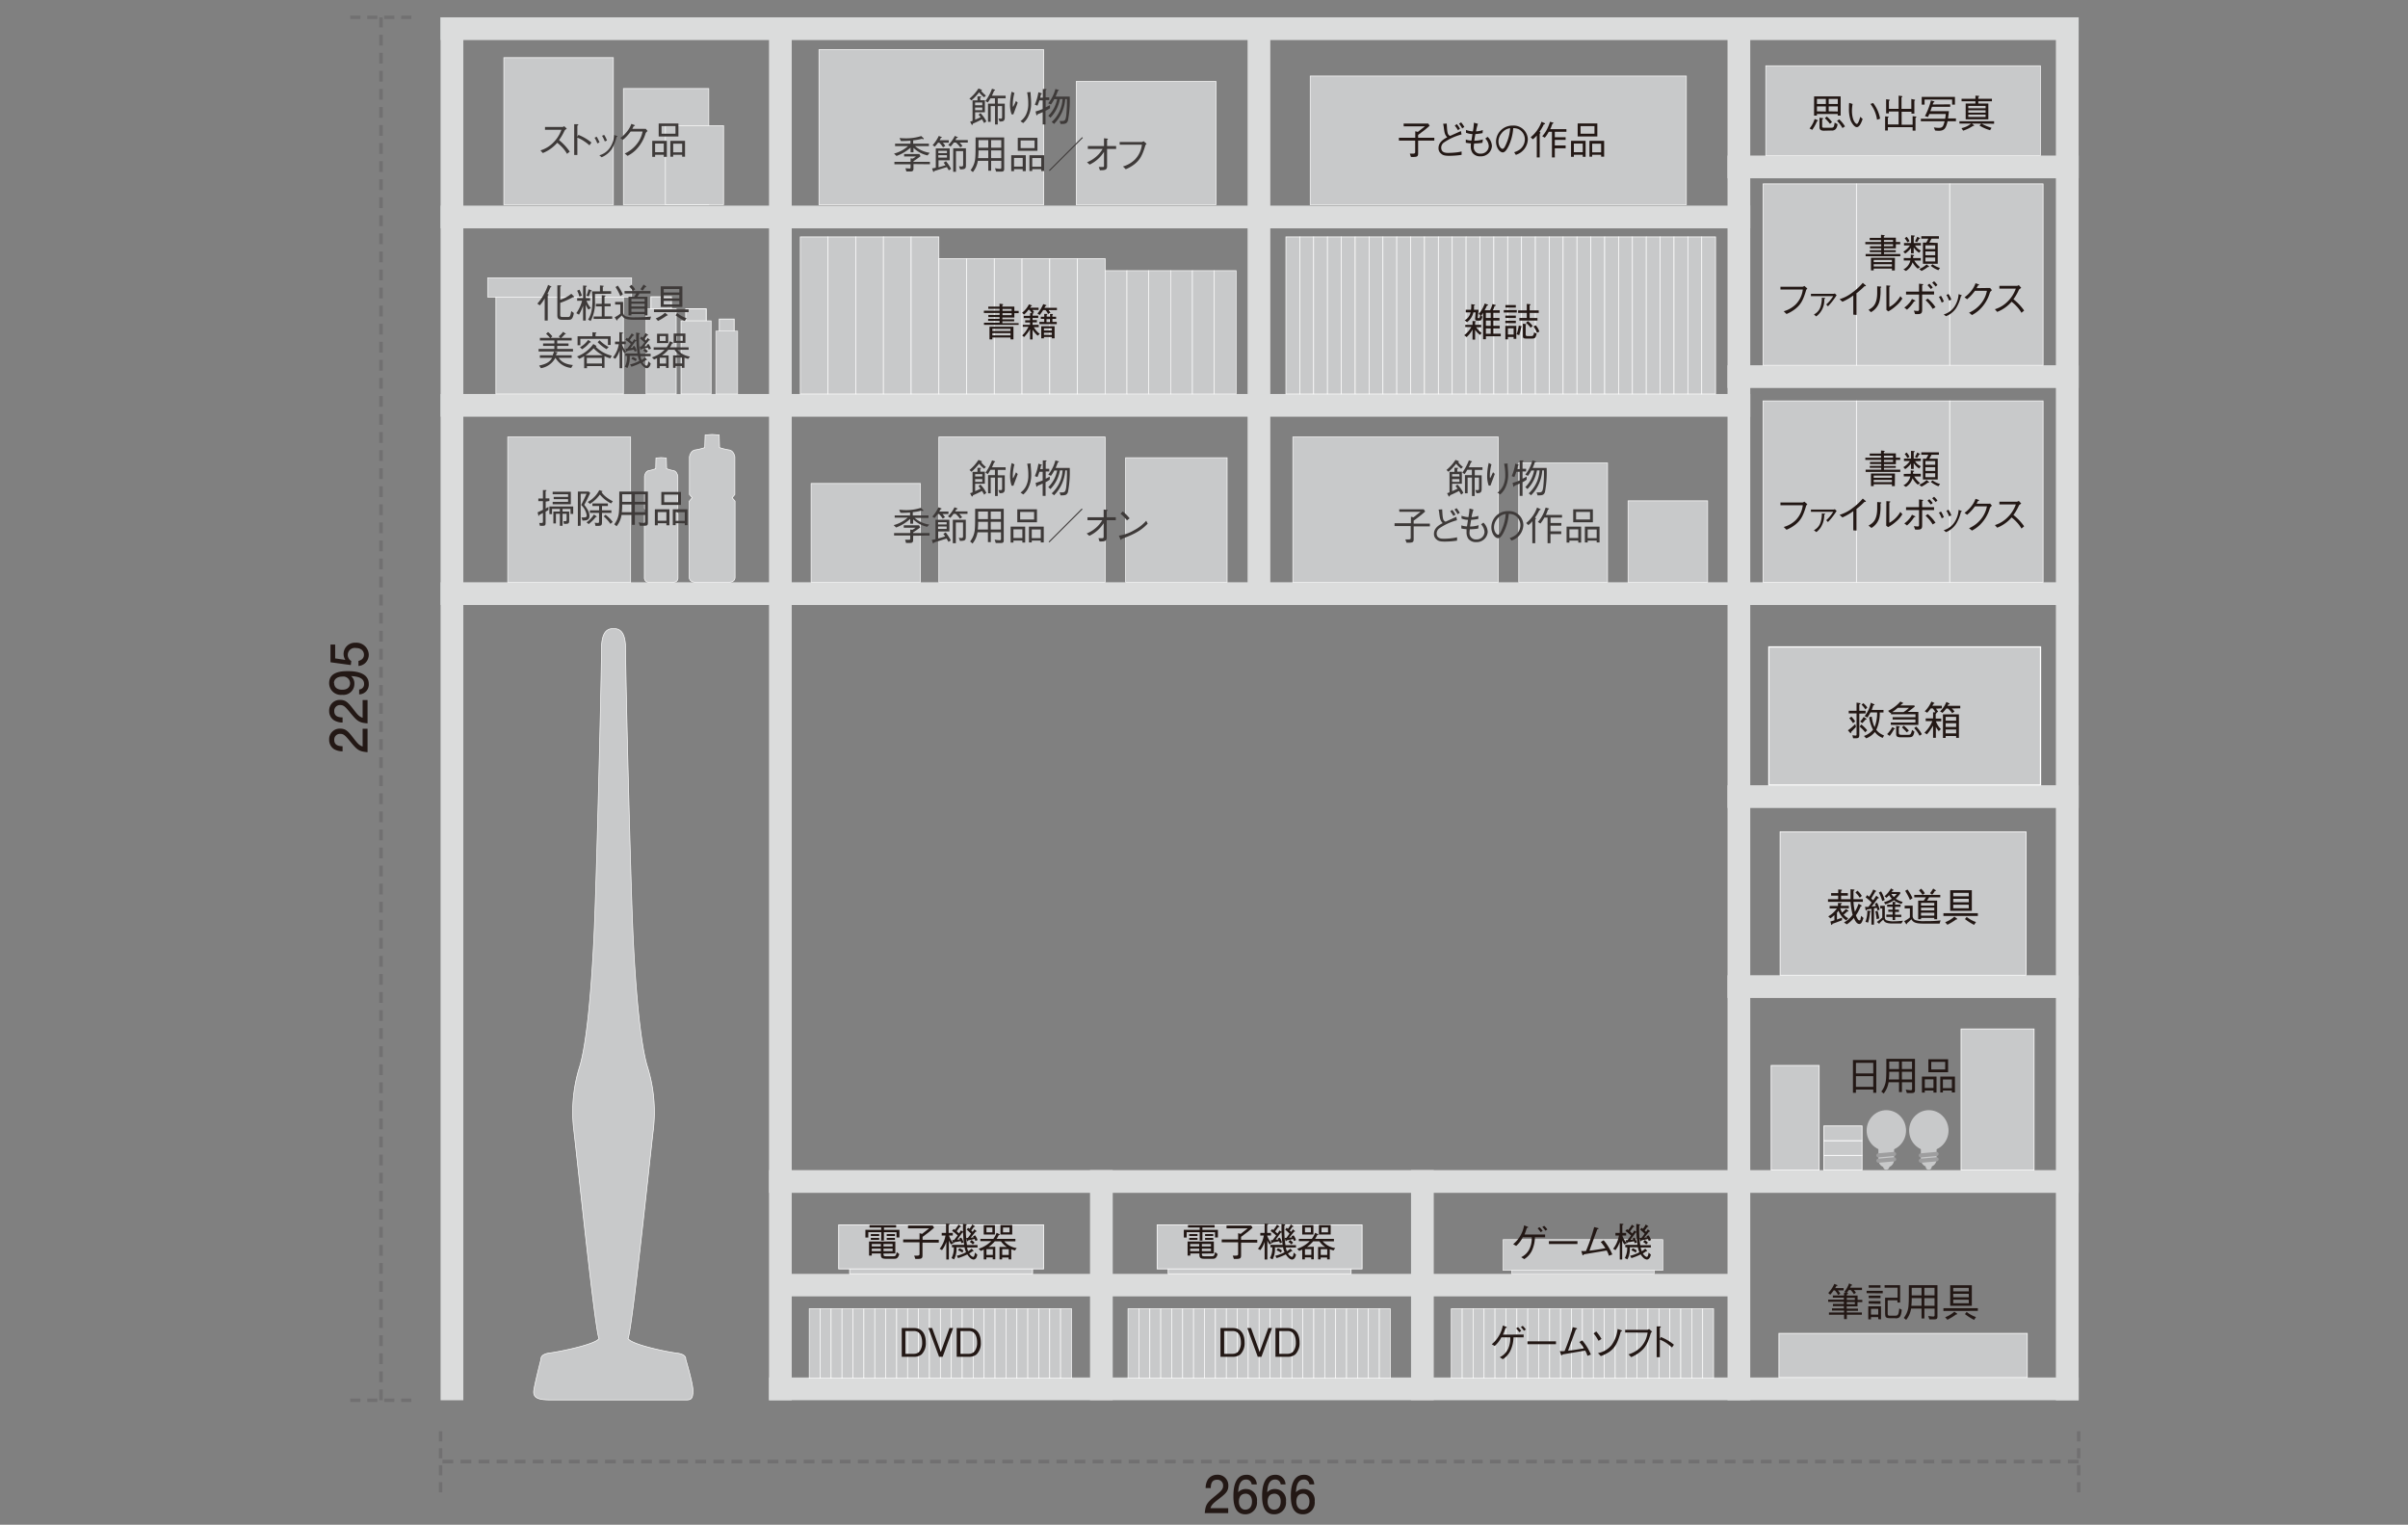 <svg id="レイヤー_1" data-name="レイヤー 1" xmlns="http://www.w3.org/2000/svg" viewBox="0 0 556 352"><rect x="0" y="0" width="556" height="352" fill="#808080" stroke="none"/><defs><style>.cls-1{fill:#231815;}.cls-2{fill:#dbdcdc;}.cls-18,.cls-19,.cls-3,.cls-4{fill:none;}.cls-3,.cls-4{stroke:#717071;}.cls-3{stroke-width:0.83px;stroke-dasharray:2.5 1.67;}.cls-4{stroke-width:0.78px;stroke-dasharray:2.35 1.57;}.cls-10,.cls-12,.cls-13,.cls-14,.cls-15,.cls-16,.cls-17,.cls-5,.cls-6,.cls-7,.cls-8,.cls-9{fill:#c8c9ca;}.cls-10,.cls-12,.cls-13,.cls-14,.cls-15,.cls-16,.cls-18,.cls-5,.cls-6,.cls-7,.cls-8,.cls-9{stroke:#fff;}.cls-5{stroke-width:0.29px;}.cls-6{stroke-width:0.16px;}.cls-7{stroke-width:0.18px;}.cls-18,.cls-8{stroke-width:0.15px;}.cls-9{stroke-width:0.18px;}.cls-10{stroke-width:0.13px;}.cls-11{fill:#3e3a39;}.cls-12{stroke-width:0.16px;}.cls-13{stroke-width:0.14px;}.cls-14{stroke-width:0.21px;}.cls-15{stroke-width:0.18px;}.cls-16{stroke-width:0.12px;}.cls-19{stroke:#9e9e9f;stroke-linecap:round;stroke-width:0.95px;}</style></defs><path class="cls-1" d="M281.38,346.08c-1.14.88-1.63,1.29-1.89,2.09h4.1v1.14h-5.41c.17-2,.51-2.42,2.54-4.07,1.34-1.1,1.69-1.48,1.69-2.24a1.31,1.31,0,0,0-1.42-1.39c-1.36,0-1.41,1.28-1.43,1.93h-1.18a3.81,3.81,0,0,1,.52-2,2.54,2.54,0,0,1,2.17-1.08,2.44,2.44,0,0,1,2.55,2.53C283.62,344.28,283,344.83,281.38,346.08Z"/><path class="cls-1" d="M287.55,349.59c-2.71,0-2.76-3.07-2.76-4.26s.1-4.86,3-4.86a2.25,2.25,0,0,1,2.4,2.22H289a1.22,1.22,0,0,0-1.29-1.13c-1.54,0-1.75,1.81-1.82,2.95a2.31,2.31,0,0,1,1.81-.76,2.55,2.55,0,0,1,2.53,2.85A2.69,2.69,0,0,1,287.55,349.59Zm.09-4.76c-1.38,0-1.58,1.17-1.58,1.81,0,1,.5,1.88,1.47,1.88.63,0,1.55-.33,1.55-1.91C289.08,345.37,288.35,344.83,287.64,344.83Z"/><path class="cls-1" d="M294.18,349.59c-2.71,0-2.76-3.07-2.76-4.26s.1-4.86,3-4.86a2.25,2.25,0,0,1,2.4,2.22h-1.12a1.21,1.21,0,0,0-1.29-1.13c-1.54,0-1.75,1.81-1.81,2.95a2.27,2.27,0,0,1,1.8-.76,2.55,2.55,0,0,1,2.53,2.85A2.69,2.69,0,0,1,294.18,349.59Zm.09-4.76c-1.38,0-1.58,1.17-1.58,1.81,0,1,.5,1.88,1.47,1.88.63,0,1.55-.33,1.55-1.91C295.71,345.37,295,344.83,294.27,344.83Z"/><path class="cls-1" d="M300.81,349.59c-2.71,0-2.76-3.07-2.76-4.26s.1-4.86,3-4.86a2.25,2.25,0,0,1,2.4,2.22h-1.12a1.21,1.21,0,0,0-1.29-1.13c-1.53,0-1.75,1.81-1.81,2.95a2.29,2.29,0,0,1,1.8-.76,2.55,2.55,0,0,1,2.53,2.85A2.69,2.69,0,0,1,300.81,349.59Zm.09-4.76c-1.38,0-1.58,1.17-1.58,1.81,0,1,.5,1.88,1.47,1.88.63,0,1.56-.33,1.56-1.91C302.35,345.37,301.61,344.83,300.9,344.83Z"/><path class="cls-1" d="M81.65,170.45c.88,1.14,1.29,1.63,2.08,1.89v-4.1h1.14v5.41c-2-.17-2.41-.51-4.07-2.54-1.1-1.34-1.47-1.69-2.24-1.69a1.31,1.31,0,0,0-1.38,1.41c0,1.37,1.28,1.42,1.92,1.44v1.18a3.86,3.86,0,0,1-2-.52A2.54,2.54,0,0,1,76,170.76a2.44,2.44,0,0,1,2.54-2.55C79.84,168.21,80.39,168.82,81.65,170.45Z"/><path class="cls-1" d="M81.65,163.81c.88,1.15,1.29,1.64,2.08,1.89v-4.09h1.14V167c-2-.17-2.41-.51-4.07-2.54-1.1-1.34-1.47-1.69-2.24-1.69a1.31,1.31,0,0,0-1.38,1.41c0,1.37,1.28,1.42,1.92,1.44v1.18a3.78,3.78,0,0,1-2-.53A2.51,2.51,0,0,1,76,164.13a2.44,2.44,0,0,1,2.54-2.55C79.84,161.58,80.39,162.19,81.65,163.81Z"/><path class="cls-1" d="M85.15,157.89a2.25,2.25,0,0,1-2.22,2.41v-1.13a1.21,1.21,0,0,0,1.14-1.29c0-1.53-1.82-1.73-3-1.8a2.23,2.23,0,0,1,.76,1.79A2.54,2.54,0,0,1,79,160.41a2.7,2.7,0,0,1-3-2.72c0-2.7,3.08-2.75,4.26-2.75S85.15,155,85.15,157.89Zm-8-.21c0,.63.32,1.55,1.9,1.55,1.25,0,1.78-.73,1.78-1.45A1.57,1.57,0,0,0,79,156.2C78,156.2,77.11,156.7,77.11,157.68Z"/><path class="cls-1" d="M85.15,151.14a2.67,2.67,0,0,1-.44,1.48,2.49,2.49,0,0,1-1.94,1.12v-1.16c1.11-.29,1.27-1,1.27-1.45,0-.73-.55-1.53-1.84-1.53a1.62,1.62,0,0,0-1.09,3l-.11.93-4.69-.64v-4.09h1.08V152l2.35.34a2.57,2.57,0,0,1-.41-1.38,2.61,2.61,0,0,1,2.76-2.58A2.85,2.85,0,0,1,85.15,151.14Z"/><rect class="cls-2" x="101.73" y="4" width="5.25" height="319.26"/><rect class="cls-2" x="101.73" y="4" width="378.22" height="5.25"/><rect class="cls-2" x="101.73" y="47.47" width="302.4" height="5.25"/><rect class="cls-2" x="101.73" y="90.95" width="302.4" height="5.25"/><rect class="cls-2" x="101.73" y="134.42" width="378.22" height="5.25"/><rect class="cls-2" x="177.56" y="318" width="302.4" height="5.25"/><rect class="cls-2" x="177.56" y="270.13" width="302.4" height="5.25"/><rect class="cls-2" x="398.88" y="225.14" width="81.08" height="5.25"/><rect class="cls-2" x="398.88" y="181.28" width="81.08" height="5.25"/><rect class="cls-2" x="398.88" y="84.32" width="81.08" height="5.25"/><rect class="cls-2" x="398.88" y="35.91" width="81.08" height="5.25"/><rect class="cls-2" x="177.56" y="4" width="5.25" height="319.26"/><rect class="cls-2" x="288.06" y="4" width="5.25" height="134.22"/><rect class="cls-2" x="251.68" y="270.13" width="5.25" height="53.1"/><rect class="cls-2" x="325.8" y="270.13" width="5.25" height="53.1"/><rect class="cls-2" x="398.88" y="4" width="5.25" height="319.26"/><rect class="cls-2" x="474.7" y="4" width="5.25" height="319.26"/><rect class="cls-2" x="177.77" y="294.08" width="223.73" height="5.2"/><line class="cls-3" x1="87.97" y1="323.26" x2="87.97" y2="4"/><line class="cls-4" x1="80.87" y1="4" x2="95.06" y2="4"/><line class="cls-4" x1="80.87" y1="323.26" x2="95.06" y2="323.26"/><line class="cls-3" x1="479.96" y1="337.42" x2="101.73" y2="337.42"/><line class="cls-4" x1="101.73" y1="344.52" x2="101.73" y2="330.33"/><line class="cls-4" x1="479.96" y1="344.52" x2="479.96" y2="330.33"/><rect class="cls-5" x="408.42" y="149.35" width="62.73" height="31.87"/><path class="cls-1" d="M427.41,169a.42.42,0,0,1,0,.15c0,.1-.05.11-.09.11a.21.21,0,0,1-.15-.11l-.5-.55a9.5,9.5,0,0,0,1.7-1.46l.17.68C428.11,168.28,427.86,168.54,427.41,169Zm1.9-4.26v4.91c0,.7-.25.78-.84.78l-.6,0-.15-.71a3.67,3.67,0,0,0,.72.09c.23,0,.23-.11.23-.28V164.7h-1.8v-.61h1.8v-1.88l.69.1s.21,0,.21.12-.19.19-.26.22v1.44h1.45v.61Zm-1.45,2.21a7.05,7.05,0,0,0-.87-1.14l.5-.37a7.34,7.34,0,0,1,.86,1.1Zm2.8,2.1a8.46,8.46,0,0,0-1.28-1.32l.4-.48a8.62,8.62,0,0,1,1.35,1.35Zm.19-2.94-.11,0a7.35,7.35,0,0,1-.75.83l-.48-.38a5.83,5.83,0,0,0,.81-1.05l.53.35c.09.07.14.1.14.17S430.92,166.07,430.85,166.07Zm-.14-2.34a6,6,0,0,0-.88-1.09l.4-.34a4.41,4.41,0,0,1,.93,1Zm4,6.58A3.92,3.92,0,0,1,432.9,169a4.75,4.75,0,0,1-2,1.45l-.52-.54a4.8,4.8,0,0,0,2.11-1.45,8.1,8.1,0,0,1-.9-2.89l.6-.13a7.49,7.49,0,0,0,.65,2.43,9,9,0,0,0,.58-3.39h-1.53c-.17.33-.41.71-.71,1.18l-.64-.35a6.72,6.72,0,0,0,1.41-3.08l.72.33s.16.07.16.14-.12.11-.29.13c-.1.32-.16.5-.36,1.06h2.71v.59h-.86a8.89,8.89,0,0,1-.81,4,3.45,3.45,0,0,0,.8.78,5.62,5.62,0,0,0,1,.53Z"/><path class="cls-1" d="M437.32,168.34a10,10,0,0,1-1,1.55l-.59-.42a6,6,0,0,0,1.19-1.62l.55.29c.05,0,.08.06.08.1S437.41,168.34,437.32,168.34Zm-.74-1v-.54h5.69v-.69H437v-.54h5.28v-.67h-5.66v-.39l-.19.1-.47-.5a9.09,9.09,0,0,0,2.83-2.15l.58.3c.07,0,.09.05.09.08s-.12.09-.2.09l-.24.22-.27.21H442l.14.23a17.82,17.82,0,0,1-1.66,1.26h2.46v3Zm1.61-3.94a10.11,10.11,0,0,1-1.3,1h2.63a7.91,7.91,0,0,0,1.26-1Zm2.49,6.81H439a2.27,2.27,0,0,1-.81-.09.62.62,0,0,1-.37-.6v-1.94l.71.12s.11,0,.11.09-.1.14-.21.19v1.12c0,.53.3.54.67.54h1.52c.5,0,.63-.13.87-1.13l.55.4C441.78,170.1,441.49,170.2,440.68,170.2Zm-.41-1.14a11.27,11.27,0,0,0-1.13-1.15l.44-.39a10.5,10.5,0,0,1,1.17,1.14Zm2.94.78a6.51,6.51,0,0,0-1.23-1.75l.45-.36a7,7,0,0,1,1.32,1.77Z"/><path class="cls-1" d="M447,163.61a4.56,4.56,0,0,1,.5.68l-.38.29a.38.38,0,0,1-.17.26v1.06h1.28v.62H447a4.89,4.89,0,0,0,1.14,1.8l-.48.48a5.67,5.67,0,0,1-.68-1v2.53h-.64v-2.8a13.17,13.17,0,0,1-1.42,2l-.57-.38a7.64,7.64,0,0,0,1.82-2.68h-1.53v-.62h1.7v-1.41l.52,0a2.86,2.86,0,0,0-.61-.9h-.44a10.89,10.89,0,0,1-.82,1l-.57-.34a6.6,6.6,0,0,0,1.52-2.24l.62.28s.09.06.09.11-.09.1-.23.14a3.41,3.41,0,0,1-.26.44h2.21v.59Zm3.67-.05a4,4,0,0,1,.61.69l-.52.4a5.43,5.43,0,0,0-1-1.09h-.37a10.45,10.45,0,0,1-.86,1l-.57-.32a6.24,6.24,0,0,0,1.45-2.19l.61.3a.17.17,0,0,1,.12.14c0,.11-.15.13-.27.15s-.16.27-.18.31h2.93v.57Zm1,6.78v-.43h-2.42v.45h-.63v-5.45h3.69v5.43Zm0-4.84h-2.42v.87h2.42Zm0,1.46h-2.42v.87h2.42Zm0,1.46h-2.42v.89h2.42Z"/><rect class="cls-6" x="189.1" y="11.47" width="51.89" height="35.79"/><rect class="cls-7" x="196.18" y="283.26" width="42.24" height="10.82"/><rect class="cls-7" x="193.65" y="282.77" width="47.32" height="10.17"/><path class="cls-1" d="M203.49,284.47h-3v1.23h-.67v-1.78h3.65v-.54h-2.7v-.56h6.15v.56h-2.81v.54h3.57v1.76H207v-1.21h-2.91v1.94h-.64Zm.51,4.92v.21c0,.32.1.42.55.42h1.75c.31,0,.6,0,.76-.95l.58.45c-.3,1.08-.79,1.08-1.13,1.08h-2.06c-1.06,0-1.06-.48-1.06-1v-.23h-2.1v.49h-.63v-3.24h6.07v2.75Zm-2.93-4.05v-.45H203v.45Zm0,.89v-.44H203v.44Zm2.32,1.51v-.55h-2.1v.55Zm0,1.1v-.58h-2.1v.58Zm2.71-1.65H204v.55h2.1Zm0,1.65v-.58H204v.58Zm-1.36-3.5v-.45h1.9v.45Zm0,.89v-.44h1.9v.44Z"/><path class="cls-1" d="M209.67,282.92h5.69l.32.51c-1,.9-1.8,1.48-2.66,2.11v.67h3.74v.65H213v3c0,.78-.34.78-1.65.78l-.27-.77.79,0c.45,0,.45-.2.45-.42v-2.66h-3.78v-.65h3.78V284.7l.59.15c.64-.48,1.06-.83,1.64-1.28h-4.9Z"/><path class="cls-1" d="M219.61,287.3a3.41,3.41,0,0,1-.52-.94v4.41h-.59v-4.09a5.74,5.74,0,0,1-1,1.92l-.53-.3a6.79,6.79,0,0,0,1.34-3.06h-.87v-.61h1v-2.16l.66.07c.05,0,.17,0,.17.1s0,.1-.24.17v1.82H220v.61h-.88a4.89,4.89,0,0,0,1,1.75Zm5.17,3.48a1.42,1.42,0,0,1-.79-.4,4.27,4.27,0,0,1-.64-.79,14.46,14.46,0,0,1-2.13.85l-.31-.53a8.24,8.24,0,0,0,2.15-.82,5.1,5.1,0,0,1-.35-1.14h-1.87a5.19,5.19,0,0,1-.54,2.79l-.6-.3a4.7,4.7,0,0,0,.53-2.49h-.43v-.56h2.82a22.17,22.17,0,0,1-.24-2.87l-.2.05c-.43.62-.7,1-1.17,1.58.19,0,.24,0,.59,0,0-.07-.08-.15-.12-.21l.45-.23a3.64,3.64,0,0,1,.54,1.11L222,287c0-.1-.05-.14-.19-.48a14.59,14.59,0,0,1-1.44.25c0,.08-.12.22-.21.22s-.1-.12-.11-.14l-.18-.58.43,0c.16-.2.23-.28.83-1.06a9.79,9.79,0,0,0-1.29-1.05l.34-.43a3.13,3.13,0,0,1,.3.2,8.93,8.93,0,0,0,.84-1.23l.47.32s.1.08.1.13-.13.1-.26.1l-.74,1c.16.15.37.34.55.49a6.11,6.11,0,0,0,.44-.71l.47.31c0-1,0-1.09,0-1.82l.73.12c.14,0,.14.08.14.1s-.12.14-.21.2c0,.24,0,.6,0,1a23.19,23.19,0,0,0,.26,3.49h2.44V288H223.3a2.86,2.86,0,0,0,.26.85,4,4,0,0,0,.79-.59l.42.47a.1.1,0,0,1,0,.08.06.06,0,0,1-.06.06l-.14,0-.52.34-.26.18a1.89,1.89,0,0,0,.42.49,1,1,0,0,0,.49.29c.3,0,.38-.7.41-1l.54.47C225.53,290.5,225.11,290.78,224.78,290.78Zm-2.56-1.59a3.07,3.07,0,0,0-1-.53l.29-.49a3,3,0,0,1,.94.52Zm3-2.7a3.34,3.34,0,0,0-.2-.46c-.53.13-.84.19-1.44.31-.11.15-.16.22-.22.22s-.09-.08-.1-.14l-.15-.63h.35a8.25,8.25,0,0,0,.74-1,11.83,11.83,0,0,0-1-.92l.34-.42.31.23a4.46,4.46,0,0,0,.65-1l.5.33c.07.05.1.08.1.14s-.06.07-.24.09c-.13.22-.4.56-.61.84a2.36,2.36,0,0,1,.32.31,3.88,3.88,0,0,0,.41-.6l.49.4a.14.14,0,0,1,0,.08c0,.07-.07.07-.22.08-.57.74-.88,1.09-1.14,1.38a7.07,7.07,0,0,0,.72-.09,2.75,2.75,0,0,0-.15-.24l.47-.21a3.93,3.93,0,0,1,.58,1.09Zm-.6.8a2.46,2.46,0,0,0-.69-.57l.39-.45a2.48,2.48,0,0,1,.7.62Z"/><path class="cls-1" d="M229.81,287.83v2.89h-.59v-.45h-1.47v.47h-.61v-2.26c-.18.09-.36.16-.69.3l-.47-.49a7.38,7.38,0,0,0,2.9-1.76h-2.52V286h3a5,5,0,0,0,.75-1.39l.62.28c.14.06.15.13.15.13s-.15.1-.29.12a5,5,0,0,1-.48.86h4.34v.57h-2.58a4.61,4.61,0,0,0,2.88,1.56l-.4.55c-.34-.1-.55-.17-.86-.29v2.35h-.6v-.43h-1.51v.43h-.59v-2.87h1.7a4.22,4.22,0,0,1-1.36-1.3H229.7a7.28,7.28,0,0,1-1.45,1.3Zm-2.67-5h2.58V285h-2.58Zm2,.55h-1.37v1.12h1.37Zm.1,5h-1.47v1.34h1.47Zm1.76-5.57h2.72V285H231Zm1.92,5.57h-1.51v1.34h1.51Zm.18-5h-1.51v1.12h1.51Z"/><rect class="cls-7" x="269.72" y="283.26" width="42.24" height="10.82"/><rect class="cls-7" x="267.18" y="282.77" width="47.32" height="10.17"/><path class="cls-1" d="M277,284.47h-3v1.23h-.66v-1.78H277v-.54h-2.7v-.56h6.15v.56h-2.82v.54h3.58v1.76h-.67v-1.21h-2.91v1.94H277Zm.51,4.92v.21c0,.32.1.42.55.42h1.75c.31,0,.6,0,.76-.95l.58.45c-.3,1.08-.79,1.08-1.13,1.08H278c-1.06,0-1.06-.48-1.06-1v-.23h-2.1v.49h-.63v-3.24h6.06v2.75Zm-2.93-4.05v-.45h1.92v.45Zm0,.89v-.44h1.92v.44Zm2.32,1.51v-.55h-2.1v.55Zm0,1.1v-.58h-2.1v.58Zm2.71-1.65h-2.1v.55h2.1Zm0,1.65v-.58h-2.1v.58Zm-1.36-3.5v-.45h1.89v.45Zm0,.89v-.44h1.89v.44Z"/><path class="cls-1" d="M283.2,282.92h5.7l.31.51c-1,.9-1.8,1.48-2.65,2.11v.67h3.74v.65h-3.74v3c0,.78-.35.78-1.66.78l-.26-.77.79,0c.45,0,.45-.2.45-.42v-2.66h-3.79v-.65h3.79V284.7l.59.15c.63-.48,1.06-.83,1.64-1.28H283.2Z"/><path class="cls-1" d="M293.15,287.3a3.41,3.41,0,0,1-.52-.94v4.41H292v-4.09a5.74,5.74,0,0,1-1,1.92l-.54-.3a6.66,6.66,0,0,0,1.35-3.06H291v-.61h1v-2.16l.66.07c.05,0,.16,0,.16.1s0,.1-.23.17v1.82h.88v.61h-.88a4.59,4.59,0,0,0,1,1.75Zm5.17,3.48a1.38,1.38,0,0,1-.79-.4,3.89,3.89,0,0,1-.64-.79,14.46,14.46,0,0,1-2.13.85l-.31-.53a8.24,8.24,0,0,0,2.15-.82,4.59,4.59,0,0,1-.35-1.14h-1.88a5.21,5.21,0,0,1-.53,2.79l-.6-.3a4.7,4.7,0,0,0,.53-2.49h-.43v-.56h2.82a22.17,22.17,0,0,1-.24-2.87l-.2.05c-.43.62-.7,1-1.17,1.58.19,0,.24,0,.59,0,0-.07-.08-.15-.12-.21l.44-.23a3.39,3.39,0,0,1,.55,1.11l-.47.21c0-.1-.05-.14-.19-.48-.29.07-.4.09-1.44.25-.05.08-.12.22-.21.22s-.1-.12-.11-.14l-.18-.58.43,0,.82-1.06a9.81,9.81,0,0,0-1.28-1.05l.34-.43a3.13,3.13,0,0,1,.3.2,9.91,9.91,0,0,0,.84-1.23l.47.32s.1.08.1.13-.13.1-.27.1l-.73,1,.54.49a5.2,5.2,0,0,0,.45-.71l.47.31c0-1,0-1.09,0-1.82l.72.12c.15,0,.15.08.15.1s-.12.14-.21.2c0,.24,0,.6,0,1a22,22,0,0,0,.26,3.49h2.43V288h-2.34a2.86,2.86,0,0,0,.26.85,3.93,3.93,0,0,0,.78-.59l.43.47a.1.1,0,0,1,0,.08s0,.06-.07.06l-.13,0-.52.34-.27.18a2.38,2.38,0,0,0,.42.49,1.14,1.14,0,0,0,.49.29c.3,0,.39-.7.42-1l.54.47C299.07,290.5,298.65,290.78,298.32,290.78Zm-2.56-1.59a3.07,3.07,0,0,0-1-.53l.28-.49a3,3,0,0,1,.95.52Zm3-2.7a3.36,3.36,0,0,0-.19-.46c-.53.13-.84.19-1.44.31-.11.15-.17.22-.22.22s-.09-.08-.1-.14l-.16-.63H297a8.25,8.25,0,0,0,.74-1,13.46,13.46,0,0,0-1-.92l.34-.42.3.23a4.24,4.24,0,0,0,.66-1l.5.33c.07.05.1.08.1.14s-.06.07-.25.09c-.12.22-.4.56-.6.84a2.36,2.36,0,0,1,.32.31,4.77,4.77,0,0,0,.41-.6l.48.4s0,0,0,.08-.07.07-.22.08c-.57.74-.88,1.09-1.14,1.38a6.57,6.57,0,0,0,.71-.09c-.06-.12-.1-.17-.14-.24l.47-.21a3.66,3.66,0,0,1,.57,1.09Zm-.59.8a2.46,2.46,0,0,0-.69-.57l.38-.45a2.51,2.51,0,0,1,.71.62Z"/><path class="cls-1" d="M303.35,287.83v2.89h-.59v-.45h-1.47v.47h-.61v-2.26l-.69.3-.48-.49a7.25,7.25,0,0,0,2.9-1.76H299.9V286h3a5.24,5.24,0,0,0,.75-1.39l.62.28c.13.06.14.13.14.13s-.14.1-.28.12a5,5,0,0,1-.48.86H308v.57h-2.59a4.66,4.66,0,0,0,2.89,1.56l-.4.55c-.34-.1-.55-.17-.86-.29v2.35h-.61v-.43h-1.5v.43h-.59v-2.87H306a4.22,4.22,0,0,1-1.35-1.3h-1.44a7.28,7.28,0,0,1-1.45,1.3Zm-2.67-5h2.58V285h-2.58Zm2,.55h-1.37v1.12h1.37Zm.1,5h-1.47v1.34h1.47Zm1.75-5.57h2.72V285h-2.72Zm1.92,5.57h-1.5v1.34h1.5Zm.19-5h-1.51v1.12h1.51Z"/><rect class="cls-8" x="143.94" y="20.44" width="19.72" height="26.82"/><rect class="cls-8" x="116.33" y="13.31" width="25.3" height="33.95"/><rect class="cls-8" x="248.5" y="18.8" width="32.28" height="28.46"/><rect class="cls-8" x="153.64" y="28.99" width="13.43" height="18.27"/><rect class="cls-9" x="411.02" y="192.02" width="56.78" height="33.12"/><path class="cls-1" d="M429.32,213.31c-.66,0-1.05-.9-1.27-1.4a6.79,6.79,0,0,1-1.63,1.48l-.65-.44a5.79,5.79,0,0,0,2-1.76,15.25,15.25,0,0,1-.48-3h-5.21v-.6h2.35v-.82H422.8v-.59h1.64v-.85l.67.06c.09,0,.2,0,.2.09s-.13.16-.21.21v.49h1.57v.59H425.1v.82h2.18c0-.82,0-1.69,0-2.31l.75.08c.07,0,.17,0,.17.1s-.16.17-.24.22c0,.48,0,.92,0,1.91h2.17v.6h-2.17a13.3,13.3,0,0,0,.33,2.3,11.45,11.45,0,0,0,.85-1.85l.62.35c.12.06.13.11.13.13s-.11.12-.27.12a10.05,10.05,0,0,1-1.1,2.07c.08.2.45,1.16.78,1.16s.25-.21.32-.48a3.94,3.94,0,0,0,.11-.56l.55.5C430,212.71,429.79,213.31,429.32,213.31Zm-4.41-3.64a4.6,4.6,0,0,0,.43,1c.37-.32.5-.43.9-.83l.48.37s.09.07.09.13-.1.1-.31.09a5.25,5.25,0,0,1-.81.71,3.47,3.47,0,0,0,1.07.85l-.48.47a4.42,4.42,0,0,1-1.77-2.2c-.2.25-.24.3-.36.43v1.59l1.16-.43v.6c-.73.28-1.5.58-2.21.82,0,.07-.06.25-.17.25s-.12-.11-.14-.17l-.15-.62a8.7,8.7,0,0,0,.92-.27v-1.2a11.88,11.88,0,0,1-.92.76l-.5-.47a6,6,0,0,0,2-1.83h-1.68v-.57h1.92v-.69l.73,0s.17,0,.17.08-.15.16-.22.19v.39h1.83v.57Zm4.5-2.41a4.76,4.76,0,0,0-1-1.21l.47-.43a4.63,4.63,0,0,1,1,1.21Z"/><path class="cls-1" d="M433.52,210.19c0-.1-.16-.52-.19-.61l-.63.11v3.77h-.59v-3.67L431,210c0,.08-.06.2-.14.2s-.09-.09-.1-.17l-.14-.67a2.05,2.05,0,0,0,.31,0,1.88,1.88,0,0,0,.48,0c.36-.46.56-.74.74-1a8.8,8.8,0,0,0-1.38-1.2l.32-.5a3.27,3.27,0,0,1,.5.37,9.88,9.88,0,0,0,.95-1.69l.57.3c.09,0,.11.08.11.11s-.14.09-.22.1c-.14.25-.81,1.35-.93,1.58.11.1.24.24.44.42.4-.59.55-.8.71-1.06l.53.4s.08.07.08.11-.17.1-.25.09c-.47.65-.94,1.29-1.44,1.92l1-.16a3.18,3.18,0,0,0-.25-.52l.52-.21A5.76,5.76,0,0,1,434,210Zm-1.7.11c.1,0,.14,0,.14.09s-.08.11-.18.15a13.11,13.11,0,0,1-.43,2.45l-.62-.17a7.15,7.15,0,0,0,.43-2.61Zm1.5,1.9a12.85,12.85,0,0,0-.31-1.8l.51-.13a11.21,11.21,0,0,1,.39,1.74Zm5.7,1H437c-1.64,0-1.93-.39-2.15-.9-.23.19-.55.49-.82.75,0,.06,0,.17-.09.17a.22.22,0,0,1-.11,0l-.47-.38a13.35,13.35,0,0,0,1.25-1v-2.13h-.47v-.6h1.06v2.54c0,.48.14.66.28.76a4.42,4.42,0,0,0,1.93.28,17,17,0,0,0,2-.14ZM434.59,208a8.37,8.37,0,0,0-.77-1.95l.52-.26a7.54,7.54,0,0,1,.82,2Zm4.46.68a4.19,4.19,0,0,1-1.73-.85,7.09,7.09,0,0,1-2,.95l-.31-.5a7,7,0,0,0,1.82-.8,4,4,0,0,1-.65-.84,4,4,0,0,1-.6.62l-.45-.35a6.59,6.59,0,0,0,1.49-1.81l.55.32c.05,0,.07.05.07.08s-.13.1-.24.1l-.23.33h1.89l.16.24a5.93,5.93,0,0,1-1.09,1.31,4.92,4.92,0,0,0,1.59.73Zm-1.47,3v.71H437v-.71h-1.45v-.53H437v-.65h-1V210h1v-.65h-1.26v-.52H437v-.64l.63.07c.08,0,.1,0,.1.07s-.11.14-.16.16v.34h1.26v.52h-1.26V210h.9v.52h-.9v.65H439v.53Zm-.86-5.29a2.76,2.76,0,0,0,.57.69,4.16,4.16,0,0,0,.66-.69Z"/><path class="cls-1" d="M447.85,213.22h-3.51c-1.58,0-2.52-.09-3-1-.48.47-.7.67-1,.89,0,.15,0,.24-.12.24s-.1,0-.15-.11l-.41-.59a5.78,5.78,0,0,0,1.33-.84v-2.1h-1.21v-.62h1.85v2.37a1,1,0,0,0,.57.93,6.11,6.11,0,0,0,2.22.26c1.22,0,2.44,0,3.65-.17ZM441,207.76a12.13,12.13,0,0,0-1.1-2.09l.53-.33a12.51,12.51,0,0,1,1.17,2Zm4.42-.6a6.37,6.37,0,0,1-.49.76h2.35v4.3h-.66v-.32h-3.06v.32h-.66v-4.3h1.28a6.26,6.26,0,0,0,.5-.76H442v-.57h6v.57Zm-1.51-.58a5.55,5.55,0,0,0-.82-1l.47-.42a3.65,3.65,0,0,1,.87,1.07Zm2.71,1.86h-3.06v.62h3.06Zm0,1.11h-3.06v.64h3.06Zm0,1.16h-3.06v.67h3.06Zm.12-5a5,5,0,0,1-.6.84l-.5-.36a6.87,6.87,0,0,0,.72-1.06l.56.37s.07.06.07.11S446.89,205.71,446.72,205.73Z"/><path class="cls-1" d="M448.73,211.46v-.64h7.95v.64Zm2.92.81a15.58,15.58,0,0,1-2,1.22l-.52-.59a6.51,6.51,0,0,0,2.13-1.29l.56.42c.05.05.1.08.1.14S451.78,212.27,451.65,212.27Zm-1.36-2v-4.76h5v4.76Zm4.28-4.15H451v.8h3.6Zm0,1.38H451v.79h3.6Zm0,1.36H451v.82h3.6Zm1.24,4.65a13.82,13.82,0,0,1-2.11-1.33l.4-.5a7.08,7.08,0,0,0,2.15,1.18Z"/><rect class="cls-8" x="302.52" y="17.55" width="86.86" height="29.71"/><path class="cls-1" d="M324.09,28.52h5.69l.32.51c-1,.9-1.8,1.48-2.66,2.11v.67h3.74v.65h-3.74v3c0,.78-.34.78-1.65.78l-.27-.77.79,0c.45,0,.45-.2.45-.42V32.46H323v-.65h3.78V30.3l.59.15c.64-.48,1.06-.83,1.64-1.28h-4.9Z"/><path class="cls-1" d="M334.05,28.53c0,.21.06,1.15.08,1.34.1,1,.23,1.31.71,1.51.39-.19,2.13-.95,2.48-1.12l.14.78a13,13,0,0,0-4.12,1.9,1.5,1.5,0,0,0-.57,1.12c0,1.19,1,1.24,1.64,1.24a19,19,0,0,0,2-.13,9.6,9.6,0,0,0,1.07-.2v.78a20.35,20.35,0,0,1-2.87.22c-1.31,0-1.59-.26-1.92-.55a1.54,1.54,0,0,1-.54-1.26c0-1.42,1.39-2.14,2-2.46-.59-.71-.61-1-.81-2.48,0-.1-.1-.55-.12-.64Zm2.32.12a5.79,5.79,0,0,1,.74,1.09l-.47.31A7.6,7.6,0,0,0,335.9,29Zm1-.4a6.82,6.82,0,0,1,.74,1.06l-.5.34a5.27,5.27,0,0,0-.73-1.09Z"/><path class="cls-1" d="M341.25,28.58a10,10,0,0,0-.44,1.75,5.25,5.25,0,0,0,1.56-.31l-.05.71a11.31,11.31,0,0,1-1.66.22c-.15.84-.19,1.1-.26,1.54a6.81,6.81,0,0,0,2-.31l-.12.78a11.79,11.79,0,0,1-1.91.16,5.7,5.7,0,0,0-.08.84,1.44,1.44,0,0,0,1.56,1.51,1.8,1.8,0,0,0,1.9-1.75,2.68,2.68,0,0,0-.8-1.73l.53-.4a3.1,3.1,0,0,1,1,2.12,2.54,2.54,0,0,1-2.67,2.38,2.15,2.15,0,0,1-1.81-.8,2.58,2.58,0,0,1-.4-1.35c0-.32,0-.67.05-.84a7.16,7.16,0,0,1-1.2-.16v-.72a4.45,4.45,0,0,0,1.3.24c.07-.45.2-1.23.23-1.51a4.43,4.43,0,0,1-1.49-.31l0-.64a6.13,6.13,0,0,0,1.59.33,12.31,12.31,0,0,0,.24-2Z"/><path class="cls-1" d="M349.62,35.14a4.28,4.28,0,0,0,1.39-.7,3,3,0,0,0,1.08-2.26,2.67,2.67,0,0,0-1.44-2.36,3.16,3.16,0,0,0-1.25-.24,11.57,11.57,0,0,1-1,4c-.38.81-.87,1.6-1.41,1.6-.77,0-1.56-1.17-1.56-2.49A3.75,3.75,0,0,1,349.23,29a3.27,3.27,0,0,1,3.54,3.22A3.9,3.9,0,0,1,350,35.75Zm-3-4.27a3,3,0,0,0-.63,1.78c0,1,.56,1.71.92,1.71.19,0,.41,0,1-1.46a10.41,10.41,0,0,0,.78-3.31A3,3,0,0,0,346.63,30.87Z"/><path class="cls-1" d="M356.46,28.71a10.11,10.11,0,0,1-1,1.71c.19.16.21.16.21.23s0,.08-.16.23v5.46h-.67V31.26a4.46,4.46,0,0,1-.93.9l-.49-.48a7.88,7.88,0,0,0,2.51-3.58l.66.31c.06,0,.16.08.16.16S356.62,28.69,356.46,28.71ZM359,30.42v1.26h2.5v.61H359v1.3h2.5v.65H359v2.1h-.66V30.42h-.74a7.8,7.8,0,0,1-.91,1.37l-.6-.35a6.9,6.9,0,0,0,1.09-1.56,10.39,10.39,0,0,0,.71-1.77l.61.17c.1,0,.19.07.19.13s-.13.11-.2.14-.29.69-.33.8-.16.33-.22.46h3.74v.61Z"/><path class="cls-1" d="M365.45,36.2v-.47H363.4v.47h-.65V32.51h3.36V36.2Zm0-1.06v-2H363.4v2Zm-1.17-3.64v-3h4.54v3Zm3.88-.63V29.11h-3.22v1.76Zm1.54,5.3v-.44h-2.08v.44H367V32.51h3.39v3.66Zm0-1v-2h-2.08v2Z"/><path class="cls-8" d="M160,321c0-1.69-1.67-7.23-1.67-7.23s.28-1.12-2-1.39S145.84,310.43,145,309c.84-.84,5.29-43.69,5.85-48.14a35,35,0,0,0-1.4-14.74c-1.66-5.57-2.78-18.64-3.33-31.44s-1.67-58.42-1.67-64.83c0-4.45-1.67-4.73-2.79-4.73s-2.78.28-2.78,4.73c0,6.41-1.11,52-1.67,64.83s-1.67,25.87-3.34,31.44a34.78,34.78,0,0,0-1.39,14.74c.56,4.45,5,47.3,5.84,48.14-.83,1.39-9.18,3.06-11.4,3.34s-2,1.39-2,1.39-1.43,5.55-1.67,7.23c-.28,1.95,1.39,2.23,3.9,2.23h30.6C159.47,323.23,160,323.23,160,321Z"/><rect class="cls-9" x="408.95" y="245.97" width="11.09" height="24.16"/><rect class="cls-9" x="452.8" y="237.55" width="16.86" height="32.58"/><path class="cls-1" d="M432.53,252.28v-.75h-4v.75h-.69v-7.57h5.39v7.57Zm0-6.91h-4v2.44h4Zm0,3.07h-4v2.47h4Z"/><path class="cls-1" d="M441.42,252.33h-1.13l-.26-.79a7.23,7.23,0,0,0,1.15.14c.29,0,.31-.15.31-.34v-1.5h-2.34v2.28h-.67v-2.28h-2.41a5.58,5.58,0,0,1-1.13,2.61l-.55-.45a5.18,5.18,0,0,0,1.09-2.94c.07-.86.07-1.7.07-4.62h6.61v7.22C442.16,252.15,442,252.33,441.42,252.33Zm-2.94-4.9h-2.26a12.47,12.47,0,0,1-.09,1.78h2.35Zm0-2.37h-2.26v1.75h2.26Zm3,0h-2.34v1.75h2.34Zm0,2.37h-2.34v1.78h2.34Z"/><path class="cls-1" d="M446.43,252.23v-.47h-2v.47h-.66v-3.69h3.37v3.69Zm0-1.06v-2h-2v2Zm-1.17-3.64v-3h4.55v3Zm3.88-.63v-1.76h-3.22v1.76Zm1.54,5.3v-.44h-2.07v.44H448v-3.66h3.39v3.66Zm0-1v-2h-2.07v2Z"/><path class="cls-1" d="M422.14,298.5a7.61,7.61,0,0,0,1.4-2.1l.6.24c.05,0,.13.06.13.12s-.09.09-.25.12l-.28.48h1.95v.54h-1.32a4.82,4.82,0,0,1,.56.76l-.54.29a3.52,3.52,0,0,0-.73-1.05h-.29a7.22,7.22,0,0,1-.78,1Zm4.28.59h2.49v1H430v.5h-1.11v1h-2.49v.52H429v.5h-2.57V303h3.47v.52h-3.47v1h-.64v-1H422.3V303h3.48v-.45H423v-.5h2.74v-.52h-2.52v-.5h2.52v-.49h-3.62v-.5h3.62v-.47H423.2v-.5h2.58v-.61l.5,0-.47-.18a6.56,6.56,0,0,0,1.14-2l.53.25c.07,0,.16.07.16.15s-.11.11-.25.13c-.11.27-.17.38-.21.46h2.75v.55h-1.87a4.34,4.34,0,0,1,.47.62l-.47.32a5.34,5.34,0,0,0-.74-.94h-.44c-.16.25-.29.43-.45.65.07,0,.28,0,.28.12s0,.09-.29.23Zm1.86,1v-.47h-1.86v.47Zm0,1v-.49h-1.86v.49Z"/><path class="cls-1" d="M431,298.54V298h3.72v.57Zm2.68,6v-.48H432v.52h-.62v-3h2.94v3Zm-2.2-7.26v-.57h2.72v.57Zm0,2.4v-.56h2.72v.56Zm0,1.27v-.57h2.72V301Zm2.2,1.2H432v1.34h1.68Zm4,2.17h-1.32c-.85,0-1.09-.22-1.09-1v-3.73h2.88v-2.32h-3v-.57h3.58v4h-.62v-.52h-2.25v3.12c0,.4.17.44.48.44h1.29c.48,0,.79-.07.9-1.68l.58.31C438.94,304.13,438.53,304.35,437.63,304.35Z"/><path class="cls-1" d="M446.61,304.58h-1.12l-.27-.78a8.9,8.9,0,0,0,1.16.13c.29,0,.31-.15.31-.34V302.1h-2.35v2.27h-.66V302.1h-2.41a5.57,5.57,0,0,1-1.14,2.6l-.55-.45a5.18,5.18,0,0,0,1.1-2.94c.07-.86.07-1.7.07-4.61h6.6v7.22C447.35,304.4,447.22,304.58,446.61,304.58Zm-2.93-4.9h-2.27a12.38,12.38,0,0,1-.09,1.78h2.36Zm0-2.37h-2.27v1.75h2.27Zm3,0h-2.35v1.75h2.35Zm0,2.37h-2.35v1.78h2.35Z"/><path class="cls-1" d="M448.73,302.65V302h7.95v.63Zm2.92.81a15.58,15.58,0,0,1-2,1.22l-.52-.59a6.62,6.62,0,0,0,2.13-1.28l.56.41c.05,0,.1.09.1.14S451.78,303.46,451.65,303.46Zm-1.36-2v-4.75h5v4.75Zm4.28-4.14H451v.8h3.6Zm0,1.37H451v.79h3.6Zm0,1.36H451v.82h3.6Zm1.24,4.65a13.08,13.08,0,0,1-2.11-1.33l.4-.5a6.87,6.87,0,0,0,2.15,1.18Z"/><rect class="cls-9" x="410.75" y="307.82" width="57.34" height="10.18"/><rect class="cls-8" x="186.85" y="302.12" width="2.52" height="16.06"/><rect class="cls-8" x="189.37" y="302.12" width="2.52" height="16.06"/><rect class="cls-8" x="191.9" y="302.12" width="2.52" height="16.06"/><rect class="cls-8" x="194.42" y="302.12" width="2.52" height="16.06"/><rect class="cls-8" x="196.94" y="302.12" width="2.52" height="16.06"/><rect class="cls-8" x="199.47" y="302.12" width="2.52" height="16.06"/><rect class="cls-8" x="201.99" y="302.12" width="2.52" height="16.06"/><rect class="cls-8" x="204.51" y="302.12" width="2.52" height="16.06"/><rect class="cls-8" x="207.04" y="302.12" width="2.52" height="16.06"/><rect class="cls-8" x="209.56" y="302.12" width="2.52" height="16.06"/><rect class="cls-8" x="212.08" y="302.12" width="2.52" height="16.06"/><rect class="cls-8" x="214.61" y="302.12" width="2.52" height="16.06"/><rect class="cls-8" x="217.13" y="302.12" width="2.52" height="16.06"/><rect class="cls-8" x="219.66" y="302.12" width="2.52" height="16.06"/><rect class="cls-8" x="222.18" y="302.12" width="2.52" height="16.06"/><rect class="cls-8" x="224.7" y="302.12" width="2.52" height="16.06"/><rect class="cls-8" x="227.23" y="302.12" width="2.52" height="16.06"/><rect class="cls-8" x="229.75" y="302.12" width="2.52" height="16.06"/><rect class="cls-8" x="232.27" y="302.12" width="2.52" height="16.06"/><rect class="cls-8" x="234.8" y="302.12" width="2.52" height="16.06"/><rect class="cls-8" x="237.32" y="302.12" width="2.52" height="16.06"/><rect class="cls-8" x="239.84" y="302.12" width="2.52" height="16.06"/><rect class="cls-8" x="242.37" y="302.12" width="2.52" height="16.06"/><rect class="cls-8" x="244.89" y="302.12" width="2.52" height="16.06"/><path class="cls-1" d="M212.78,312.69a2.79,2.79,0,0,1-1.71.54h-2.86v-6.64h2.86c1.82,0,2.7,1.37,2.7,3.34A3.66,3.66,0,0,1,212.78,312.69Zm-1.73-5.41h-2v5.26h2a1.74,1.74,0,0,0,1.26-.53,3.3,3.3,0,0,0,.61-2.1C212.92,308.83,212.59,307.28,211.05,307.28Z"/><path class="cls-1" d="M217.66,313.23h-.83l-2.46-6.64h.86l2,5.53,2-5.53h.85Z"/><path class="cls-1" d="M225.47,312.69a2.79,2.79,0,0,1-1.71.54H220.9v-6.64h2.86c1.82,0,2.71,1.37,2.71,3.34A3.62,3.62,0,0,1,225.47,312.69Zm-1.72-5.41h-2v5.26h2A1.74,1.74,0,0,0,225,312a3.24,3.24,0,0,0,.61-2.1C225.61,308.83,225.28,307.28,223.75,307.28Z"/><rect class="cls-8" x="260.45" y="302.12" width="2.52" height="16.06"/><rect class="cls-8" x="262.97" y="302.12" width="2.52" height="16.06"/><rect class="cls-8" x="265.49" y="302.12" width="2.52" height="16.06"/><rect class="cls-8" x="268.02" y="302.12" width="2.52" height="16.06"/><rect class="cls-8" x="270.54" y="302.12" width="2.52" height="16.06"/><rect class="cls-8" x="273.07" y="302.12" width="2.52" height="16.06"/><rect class="cls-8" x="275.59" y="302.12" width="2.52" height="16.06"/><rect class="cls-8" x="278.11" y="302.12" width="2.52" height="16.06"/><rect class="cls-8" x="280.64" y="302.12" width="2.52" height="16.06"/><rect class="cls-8" x="283.16" y="302.12" width="2.52" height="16.06"/><rect class="cls-8" x="285.68" y="302.12" width="2.52" height="16.06"/><rect class="cls-8" x="288.21" y="302.12" width="2.52" height="16.06"/><rect class="cls-8" x="290.73" y="302.12" width="2.52" height="16.06"/><rect class="cls-8" x="293.25" y="302.12" width="2.52" height="16.06"/><rect class="cls-8" x="295.78" y="302.12" width="2.52" height="16.06"/><rect class="cls-8" x="298.3" y="302.12" width="2.52" height="16.06"/><rect class="cls-8" x="300.82" y="302.12" width="2.52" height="16.06"/><rect class="cls-8" x="303.35" y="302.12" width="2.52" height="16.06"/><rect class="cls-8" x="305.87" y="302.12" width="2.52" height="16.06"/><rect class="cls-8" x="308.4" y="302.12" width="2.52" height="16.06"/><rect class="cls-8" x="310.92" y="302.12" width="2.52" height="16.06"/><rect class="cls-8" x="313.44" y="302.12" width="2.52" height="16.06"/><rect class="cls-8" x="315.97" y="302.12" width="2.52" height="16.06"/><rect class="cls-8" x="318.49" y="302.12" width="2.52" height="16.06"/><path class="cls-1" d="M286.38,312.69a2.81,2.81,0,0,1-1.71.54H281.8v-6.64h2.87c1.82,0,2.7,1.37,2.7,3.34A3.66,3.66,0,0,1,286.38,312.69Zm-1.73-5.41h-2v5.26h2a1.74,1.74,0,0,0,1.26-.53,3.3,3.3,0,0,0,.61-2.1C286.52,308.83,286.19,307.28,284.65,307.28Z"/><path class="cls-1" d="M291.26,313.23h-.84L288,306.59h.85l2,5.53,2-5.53h.85Z"/><path class="cls-1" d="M299.07,312.69a2.79,2.79,0,0,1-1.71.54H294.5v-6.64h2.86c1.82,0,2.7,1.37,2.7,3.34A3.66,3.66,0,0,1,299.07,312.69Zm-1.73-5.41h-2v5.26h2a1.74,1.74,0,0,0,1.26-.53,3.3,3.3,0,0,0,.61-2.1C299.21,308.83,298.88,307.28,297.34,307.28Z"/><rect class="cls-10" x="349.03" y="286.52" width="32.94" height="7.55"/><rect class="cls-10" x="347.05" y="286.18" width="36.89" height="7.1"/><path class="cls-1" d="M356.76,285v.63h-2.35a7.79,7.79,0,0,1-.75,3.2,4.78,4.78,0,0,1-1.71,1.85l-.71-.45a4.06,4.06,0,0,0,2-2.11,5.73,5.73,0,0,0,.44-2.49h-2.07a6.68,6.68,0,0,1-1.53,2l-.69-.4a7.23,7.23,0,0,0,2.53-4.35l.77.31s.16.07.16.14,0,.08-.32.16A13.8,13.8,0,0,1,352,285Zm-1.31-1.7a3.81,3.81,0,0,1,.74.87l-.45.28a5.94,5.94,0,0,0-.71-.87Zm1.09-.31a5,5,0,0,1,.74.84l-.45.29a5.65,5.65,0,0,0-.72-.85Z"/><path class="cls-1" d="M357.64,287.19v-.66h6.59v.66Z"/><path class="cls-1" d="M371.49,289.9a4.72,4.72,0,0,0-.52-1.21l-4,.67-1.24.21c-.15.21-.16.23-.22.23s-.12-.1-.14-.16l-.26-.84a5.68,5.68,0,0,0,1.09,0,42.67,42.67,0,0,0,1.89-5.52l.85.22c.05,0,.15,0,.15.12s-.15.13-.28.19c-.13.31-1.35,3.63-1.81,4.92,1.24-.15,2.46-.33,3.68-.58a12.84,12.84,0,0,0-1.07-1.43l.67-.39a12.24,12.24,0,0,1,2,3.27Z"/><path class="cls-1" d="M375.08,287.3a3.41,3.41,0,0,1-.52-.94v4.41H374v-4.09a5.74,5.74,0,0,1-1,1.92l-.53-.3a6.79,6.79,0,0,0,1.34-3.06H373v-.61h1v-2.16l.66.07c.05,0,.17,0,.17.1s0,.1-.24.17v1.82h.88v.61h-.88a4.89,4.89,0,0,0,1,1.75Zm5.17,3.48a1.42,1.42,0,0,1-.79-.4,4.27,4.27,0,0,1-.64-.79,14.46,14.46,0,0,1-2.13.85l-.31-.53a8.24,8.24,0,0,0,2.15-.82,5.1,5.1,0,0,1-.35-1.14h-1.87a5.19,5.19,0,0,1-.54,2.79l-.6-.3a4.71,4.71,0,0,0,.54-2.49h-.44v-.56h2.82a22.17,22.17,0,0,1-.24-2.87l-.2.05c-.43.62-.7,1-1.17,1.58.19,0,.24,0,.59,0,0-.07-.08-.15-.12-.21l.45-.23a3.64,3.64,0,0,1,.54,1.11l-.47.21c0-.1-.05-.14-.19-.48a14.59,14.59,0,0,1-1.44.25c0,.08-.12.22-.21.22s-.1-.12-.11-.14l-.18-.58.43,0c.16-.2.23-.28.83-1.06a9.79,9.79,0,0,0-1.29-1.05l.34-.43a3.13,3.13,0,0,1,.3.2,8.93,8.93,0,0,0,.84-1.23l.47.32s.1.08.1.13-.13.1-.26.1l-.74,1c.16.15.37.34.55.49a6.11,6.11,0,0,0,.44-.71l.47.31c0-1,0-1.09,0-1.82l.73.12c.14,0,.14.08.14.1s-.12.14-.21.2c0,.24,0,.6,0,1a23.19,23.19,0,0,0,.26,3.49h2.44V288h-2.35a3.18,3.18,0,0,0,.26.85,4,4,0,0,0,.79-.59l.42.47a.1.1,0,0,1,0,.08.06.06,0,0,1-.06.06l-.14,0-.52.34-.26.18a2.38,2.38,0,0,0,.42.49,1,1,0,0,0,.49.29c.3,0,.38-.7.42-1l.53.47C381,290.5,380.58,290.78,380.25,290.78Zm-2.56-1.59a3,3,0,0,0-1-.53l.28-.49a3,3,0,0,1,.94.52Zm3-2.7c-.08-.2-.11-.3-.19-.46-.54.13-.85.19-1.45.31-.11.15-.16.22-.22.22s-.09-.08-.1-.14l-.15-.63H379a7.28,7.28,0,0,0,.74-1,11.83,11.83,0,0,0-1.05-.92l.34-.42.31.23a4.14,4.14,0,0,0,.65-1l.5.33c.08.05.1.08.1.14s-.06.07-.24.09c-.13.22-.4.56-.61.84a2.36,2.36,0,0,1,.32.31,3.88,3.88,0,0,0,.41-.6l.49.4a.14.14,0,0,1,0,.08c0,.07-.07.07-.22.08-.57.74-.88,1.09-1.14,1.38a7.07,7.07,0,0,0,.72-.09,2.75,2.75,0,0,0-.15-.24l.47-.21a3.93,3.93,0,0,1,.58,1.09Zm-.59.8a2.76,2.76,0,0,0-.7-.57l.39-.45a2.65,2.65,0,0,1,.71.62Z"/><rect class="cls-8" x="335.1" y="302.12" width="2.52" height="16.06"/><rect class="cls-8" x="337.62" y="302.12" width="2.52" height="16.06"/><rect class="cls-8" x="340.14" y="302.12" width="2.52" height="16.06"/><rect class="cls-8" x="342.67" y="302.12" width="2.52" height="16.06"/><rect class="cls-8" x="345.19" y="302.12" width="2.52" height="16.06"/><rect class="cls-8" x="347.71" y="302.12" width="2.52" height="16.06"/><rect class="cls-8" x="350.24" y="302.12" width="2.52" height="16.06"/><rect class="cls-8" x="352.76" y="302.12" width="2.52" height="16.06"/><rect class="cls-8" x="355.28" y="302.12" width="2.52" height="16.06"/><rect class="cls-8" x="357.81" y="302.12" width="2.52" height="16.06"/><rect class="cls-8" x="360.33" y="302.12" width="2.52" height="16.06"/><rect class="cls-8" x="362.85" y="302.12" width="2.52" height="16.06"/><rect class="cls-8" x="365.38" y="302.12" width="2.52" height="16.06"/><rect class="cls-8" x="367.9" y="302.12" width="2.52" height="16.06"/><rect class="cls-8" x="370.43" y="302.12" width="2.52" height="16.06"/><rect class="cls-8" x="372.95" y="302.12" width="2.52" height="16.06"/><rect class="cls-8" x="375.47" y="302.12" width="2.52" height="16.06"/><rect class="cls-8" x="378" y="302.12" width="2.52" height="16.06"/><rect class="cls-8" x="380.52" y="302.12" width="2.52" height="16.06"/><rect class="cls-8" x="383.04" y="302.12" width="2.52" height="16.06"/><rect class="cls-8" x="385.57" y="302.12" width="2.52" height="16.06"/><rect class="cls-8" x="388.09" y="302.12" width="2.52" height="16.06"/><rect class="cls-8" x="390.61" y="302.12" width="2.52" height="16.06"/><rect class="cls-8" x="393.14" y="302.12" width="2.52" height="16.06"/><path class="cls-1" d="M351.8,308.09v.64h-2.34a7.58,7.58,0,0,1-.76,3.19,4.75,4.75,0,0,1-1.71,1.86l-.7-.45a4.13,4.13,0,0,0,2-2.11,5.87,5.87,0,0,0,.43-2.49h-2.06a6.8,6.8,0,0,1-1.54,2l-.68-.4A7.36,7.36,0,0,0,347,306l.76.3s.16.08.16.15,0,.07-.31.15a14,14,0,0,1-.59,1.52Zm-1.31-1.7a3.57,3.57,0,0,1,.74.88l-.44.28a7.84,7.84,0,0,0-.71-.88Zm1.1-.31a5.48,5.48,0,0,1,.73.85l-.44.29a6.42,6.42,0,0,0-.72-.85Z"/><path class="cls-1" d="M352.69,310.32v-.66h6.58v.66Z"/><path class="cls-1" d="M366.54,313a5.78,5.78,0,0,0-.52-1.21l-4,.68-1.24.21c-.14.2-.16.22-.22.22s-.11-.1-.13-.15l-.27-.84a5.78,5.78,0,0,0,1.1,0,44.8,44.8,0,0,0,1.89-5.52l.84.21c.06,0,.16.05.16.13s-.16.13-.28.18c-.13.32-1.36,3.64-1.81,4.92,1.23-.14,2.45-.32,3.67-.57a12,12,0,0,0-1.06-1.44l.66-.38a12.09,12.09,0,0,1,2,3.27Z"/><path class="cls-1" d="M368.57,307.38a10.7,10.7,0,0,1,1.21,1.73l-.69.43a9.71,9.71,0,0,0-1.13-1.71Zm.4,5a5.38,5.38,0,0,0,3.13-1.84,7.58,7.58,0,0,0,1.4-3.73l.8.26c.05,0,.19.07.19.16s-.11.13-.26.17c-.69,2.6-1.32,3.73-2.61,4.66a8.88,8.88,0,0,1-2,1Z"/><path class="cls-1" d="M375.24,307.62V307h5.12a1.13,1.13,0,0,0,.4-.19l.69.59c-.23.27-.26.3-.31.45-.71,2.4-1.28,3.32-2.5,4.29a8.67,8.67,0,0,1-2,1.16l-.63-.64a6.51,6.51,0,0,0,2.73-1.55,5.89,5.89,0,0,0,1.67-3.47Z"/><path class="cls-1" d="M383.5,308.67a10.85,10.85,0,0,1,3,1.77l-.45.64a9.94,9.94,0,0,0-1.24-1,8,8,0,0,0-1.56-.82v4.05h-.73v-7.1l.69,0c.05,0,.26,0,.26.13s-.07.1-.22.2v2.57Z"/><path class="cls-11" d="M227.23,22.46a6.37,6.37,0,0,1-1.16-1.15,12.79,12.79,0,0,1-1.75,1.86l-.48-.4a10.15,10.15,0,0,0,2.09-2.35l.61.25c.16.06.2.1.2.14s-.15.12-.21.14a6.44,6.44,0,0,0,1.11,1.11Zm0,5.95c-.2-.37-.3-.55-.49-.87a21.42,21.42,0,0,1-2.1,1c0,.07,0,.28-.15.28s-.17-.11-.22-.21L224,28.1l.56-.2V23.17h1.14v-.92l.6,0s.24,0,.24.1-.08.1-.2.16v.63h1.07v2.77h-2.25v1.72c.68-.28,1.06-.47,1.27-.58a5.77,5.77,0,0,0-.49-.56l.45-.39a8.46,8.46,0,0,1,1.36,1.92Zm-.42-4.74h-1.66v.63h1.66Zm0,1.15h-1.66v.62h1.66Zm3.57-2.12v1.23H232v3.2c0,.93-.56.93-1.19.92l-.28-.71a4.69,4.69,0,0,0,.57.05c.28,0,.28-.16.28-.43V24.5h-1v4.24h-.63V24.5h-1v3.63h-.62v-4.2h1.6V22.7H228.7a9.2,9.2,0,0,1-.62.95l-.54-.33a11.46,11.46,0,0,0,1.51-2.84l.53.18c.13.05.18.07.18.14s-.07.11-.22.14c-.16.39-.29.68-.5,1.15h3.16v.61Z"/><path class="cls-11" d="M234.23,21.47a10.31,10.31,0,0,0-.38,2.82,1,1,0,0,0,.07.4,13.82,13.82,0,0,0,.66-1.39l.4.4c-.19.55-.28.77-1,2.7l-.4,0a6.29,6.29,0,0,1-.37-2.23,13.84,13.84,0,0,1,.37-3Zm3.75-.21a2.7,2.7,0,0,0,0,.63c.09,1.28.1,1.47.1,1.9a6.82,6.82,0,0,1-.82,3.41,4.86,4.86,0,0,1-1,1.21l-.64-.43a4.1,4.1,0,0,0,1.31-1.58,5.57,5.57,0,0,0,.49-2.49,12.42,12.42,0,0,0-.26-2.6Z"/><path class="cls-11" d="M241.41,25.58v3.16h-.66V25.89c-.46.21-.62.27-1.14.48-.05.08-.17.27-.23.27s-.09-.11-.11-.2l-.16-.71a13.37,13.37,0,0,0,1.64-.56v-2H240c-.17.51-.24.7-.45,1.23l-.62-.23a11.3,11.3,0,0,0,.83-2.88l.67.22c.09,0,.14.08.14.13s-.13.1-.21.13c-.08.37-.11.48-.18.78h.6v-2l.68,0c.08,0,.17,0,.17.08s0,.07-.19.19v1.66h.83v.62h-.83v1.67c.34-.15.64-.32,1-.49v.71C242,25.29,241.74,25.42,241.41,25.58Zm5.18,2.26c-.27.78-.74.78-1.71.78l-.22-.68h.52c.73,0,.85-.23,1-1.2a29,29,0,0,0,.16-3.88h-.38a9,9,0,0,1-2.58,5.75l-.55-.45a7.7,7.7,0,0,0,2.51-5.3h-.61a8.32,8.32,0,0,1-2.18,4.31l-.5-.45a6.94,6.94,0,0,0,1.35-1.83,8,8,0,0,0,.69-2h-.67a8.15,8.15,0,0,1-.75,1.23l-.64-.28a8.67,8.67,0,0,0,1.66-3.3l.64.2c.07,0,.17.05.17.12s-.19.13-.25.13a10.76,10.76,0,0,1-.52,1.31H247A24.91,24.91,0,0,1,246.59,27.84Z"/><path class="cls-11" d="M214.16,35.88a6.93,6.93,0,0,1-3.24-1.73v1h-.67V34.08A9.85,9.85,0,0,1,207,36l-.57-.54a7.91,7.91,0,0,0,3.24-1.73h-3v-.56h3.55v-.7a18.4,18.4,0,0,1-2.23.08l-.28-.69c.61.05.87.07,1.36.07a11.3,11.3,0,0,0,3.64-.52l.5.47s.1.09.1.15-.1.1-.15.1a.71.71,0,0,1-.31-.09,10.55,10.55,0,0,1-2,.36v.77h3.63v.56h-3.21a6.51,6.51,0,0,0,3.39,1.54Zm-3.24,2v1c0,.59-.22.71-.71.71h-.93l-.21-.74c.46,0,.82.06.92.06s.26,0,.26-.28v-.71h-3.73v-.56h3.73v-.81l.5.06a4.24,4.24,0,0,0,.73-.49h-2.72v-.56h3.53l.26.5a18.91,18.91,0,0,1-1.63,1.14v.16h3.79v.56Z"/><path class="cls-11" d="M216.07,34.27h3.21V37H216.7v1.62c.69-.18,1.06-.29,1.61-.47a4.09,4.09,0,0,0-.43-.59l.55-.34A10.93,10.93,0,0,1,219.61,39l-.54.33a7.88,7.88,0,0,0-.45-.76l-2.31.73-.59.19c-.08.18-.12.2-.17.2a.08.08,0,0,1-.08-.08l-.26-.73a8.14,8.14,0,0,0,.86-.17Zm3-1.9v.57h-1.37a5.44,5.44,0,0,1,.56.73l-.51.34a8.06,8.06,0,0,0-.86-1.07h-.3a6.73,6.73,0,0,1-.75.91l-.5-.33a8.75,8.75,0,0,0,1.42-2.14l.59.23s.12.05.12.1-.07.1-.22.12c-.18.32-.19.36-.3.54Zm-.42,2.45h-2v.53h2Zm0,1h-2v.57h2Zm4.81-3.48v.57h-1.9a5.81,5.81,0,0,1,.66.78l-.49.33a6.28,6.28,0,0,0-1-1.11h-.5a7.76,7.76,0,0,1-.74.92l-.54-.35a7.76,7.76,0,0,0,1.51-2.1l.58.24c.07,0,.12.05.12.1s-.17.13-.27.14-.15.29-.28.48Zm-3.37,1.9h2.94v3.86c0,.82-.15,1-1.35,1l-.26-.74a2.49,2.49,0,0,0,.56.08c.39,0,.41-.22.41-.42V34.88h-1.66v4.78h-.64Z"/><path class="cls-11" d="M231.13,39.62H230l-.26-.79a7.09,7.09,0,0,0,1.15.14c.29,0,.31-.15.31-.34v-1.5h-2.35v2.28h-.66V37.13h-2.41a5.43,5.43,0,0,1-1.14,2.6l-.54-.44a5.18,5.18,0,0,0,1.09-2.94c.07-.86.07-1.7.07-4.62h6.6V39C231.86,39.44,231.74,39.62,231.13,39.62Zm-2.94-4.9h-2.26a10.93,10.93,0,0,1-.1,1.78h2.36Zm0-2.37h-2.26V34.1h2.26Zm3,0h-2.35V34.1h2.35Zm0,2.37h-2.35V36.5h2.35Z"/><path class="cls-11" d="M236.14,39.52v-.47h-2v.47h-.65V35.83h3.36v3.69Zm0-1.06v-2h-2v2ZM235,34.82v-3h4.54v3Zm3.88-.63V32.43h-3.22v1.76Zm1.54,5.3v-.44h-2.08v.44h-.65V35.83h3.39v3.66Zm0-1v-2h-2.08v2Z"/><path class="cls-11" d="M242.37,39.48l-.16-.17,7.65-7.65.17.17Z"/><path class="cls-11" d="M254.91,35.05A7.89,7.89,0,0,1,251.59,38l-.6-.54a7.28,7.28,0,0,0,2-1.2,6.59,6.59,0,0,0,1.6-1.88h-3.41v-.66h3.73v-1.8l.76.09c.07,0,.14,0,.14.1s0,.06-.19.2v1.41h2.09v.66h-2.09v4c0,.79-.38.93-1.65.92l-.27-.75.87,0c.3,0,.34,0,.34-.38Z"/><path class="cls-11" d="M258.53,33.41v-.63h5.12a1.06,1.06,0,0,0,.4-.19l.69.59c-.23.26-.26.29-.3.44-.71,2.4-1.29,3.32-2.51,4.3a8.79,8.79,0,0,1-2,1.15l-.64-.64A6.48,6.48,0,0,0,262,36.88a5.82,5.82,0,0,0,1.66-3.47Z"/><rect class="cls-8" x="407.71" y="15.18" width="63.41" height="20.73"/><path class="cls-1" d="M417.82,29.66A6.4,6.4,0,0,0,419,27.47l.62.24s.14.06.14.12-.08.11-.21.14a10.12,10.12,0,0,1-1.11,2Zm1.05-7.41H425v4.44h-.67v-.37h-4.81v.37h-.66ZM421.59,24V22.84h-2.06V24Zm0,1.74V24.56h-2.06V25.7Zm-.47,4.43c-.51,0-1-.15-1-.75V27.17l.71.1c.05,0,.14,0,.14.08s0,.08-.24.22v1.57c0,.24.05.35.43.35h1.62c.65,0,.68-.2.84-1.18l.66.36a2.11,2.11,0,0,1-.41,1.12,1.18,1.18,0,0,1-1,.34Zm.68-3.26A6.34,6.34,0,0,1,423,28.19l-.47.4a9.13,9.13,0,0,0-1.18-1.3ZM424.34,24V22.84h-2.1V24Zm0,1.74V24.56h-2.1V25.7Zm.33,1.8A8.13,8.13,0,0,1,426,29.18l-.58.38a7.26,7.26,0,0,0-1.25-1.65Z"/><path class="cls-1" d="M427.76,24a8.21,8.21,0,0,0-.15,1.54c0,2.22.82,3.07,1.13,3.07s.66-1.15.79-1.64l.55.5c-.21.59-.66,1.88-1.35,1.88s-1.37-1.39-1.4-1.49a8,8,0,0,1-.41-2.8c0-.63,0-1.05.06-1.31Zm4.74-.22a8.11,8.11,0,0,1,1.61,3.62l-.71.24A7.59,7.59,0,0,0,431.88,24Z"/><path class="cls-1" d="M435.9,30.13h-.63V26.86l.57.06c.06,0,.23,0,.23.12s-.1.11-.17.13v1.57h2.49v-3h-2.25v.43h-.64V22.91l.58.08c.1,0,.25,0,.25.13s-.13.14-.19.17v1.84h2.25V22.08l.66.09c.07,0,.19,0,.19.12s-.06.1-.19.17v2.67h2.27V22.84L442,23c.06,0,.19,0,.19.1s-.08.12-.17.18v2.95h-.67v-.43h-2.27v3h2.54V26.82l.66.08c.14,0,.22.05.22.1s-.16.19-.22.24v2.92h-.66v-.8H435.9Z"/><path class="cls-1" d="M450.3,24.09v.57h-4.22c-.14.4-.22.65-.37,1H450c-.05.47-.09.89-.21,1.68h1.83V28h-1.93c-.38,1.66-.75,2.19-2.08,2.19a7.88,7.88,0,0,1-.8-.06l-.29-.72a6.25,6.25,0,0,0,1.12.11c.88,0,1.05-.3,1.37-1.52h-5.49v-.59h5.61a6,6,0,0,0,.13-1.09h-3.78c-.15.36-.23.52-.31.69l-.71-.21a15.85,15.85,0,0,0,1.39-3.61l.65.19c.09,0,.15.09.15.13s-.12.14-.29.22c0,0-.09.35-.1.39Zm.44-1.11h-6.36v1.18h-.66V22.38h7.67v1.78h-.65Z"/><path class="cls-1" d="M455.29,28.52l.45.35s.1.09.1.13-.19.09-.3.08a9.12,9.12,0,0,1-2.26,1.08l-.38-.58a5,5,0,0,0,2.23-1.06h-2.7V28h8v.57Zm.83-6.44.73.05s.15,0,.15.08-.06.11-.22.18v.42h3.15v.57h-3.15v.52h2.32v3.65h-5.23V23.9h2.25v-.52h-3.2v-.57h3.2Zm2.35,2.37h-4V25h4Zm0,1h-4V26h4Zm0,1h-4V27h4Zm-1,2.06a12.73,12.73,0,0,0,2.37,1l-.34.55A10.16,10.16,0,0,1,457.07,29Z"/><rect class="cls-12" x="407.09" y="42.45" width="21.55" height="41.88"/><rect class="cls-12" x="428.64" y="42.45" width="21.55" height="41.88"/><rect class="cls-12" x="450.19" y="42.45" width="21.55" height="41.88"/><rect class="cls-12" x="407.09" y="92.55" width="21.55" height="41.88"/><rect class="cls-12" x="428.64" y="92.55" width="21.55" height="41.88"/><rect class="cls-12" x="450.19" y="92.55" width="21.55" height="41.88"/><path class="cls-1" d="M434.32,54.2l.65.08s.2,0,.2.11-.15.13-.2.15v.33h2.78v1h1v.52h-1v.95H435v.42h2.73v.45H435v.43h3.77v.52h-8v-.52h3.6v-.43h-2.64v-.45h2.64v-.42h-2.59v-.48h2.59v-.47H430.7v-.52h3.62v-.45h-2.61v-.5h2.61Zm3.19,8.23h-.67V62h-4.21v.42H432V59.52h5.54ZM436.84,60h-4.21v.5h4.21Zm0,1h-4.21v.52h4.21Zm.26-5.15v-.45H435v.45Zm0,1v-.47H435v.47Z"/><path class="cls-1" d="M441.18,59.58a4.43,4.43,0,0,0,0-.8l.63.09c.13,0,.16.05.16.1s-.07.11-.21.18,0,.37,0,.43h1.74v.57H442a5.3,5.3,0,0,0,1.35,1.52l-.54.35a4.68,4.68,0,0,1-1.21-1.47,3.43,3.43,0,0,1-1.52,2l-.59-.36a3,3,0,0,0,1.61-2.06h-1.52v-.57Zm1-2.91a3,3,0,0,0,1.33,1.16l-.39.52a4.09,4.09,0,0,1-1.25-1.25v1.37h-.62V57.24a5.36,5.36,0,0,1-1.35,1.3l-.42-.45A4.82,4.82,0,0,0,441,56.67h-1.37V56.1h1.63V54.32l.67.06c.07,0,.18,0,.18.1s-.07.11-.23.18V56.1h1.64v.57Zm-1.95-2a3.08,3.08,0,0,1,.66,1l-.47.28a5.28,5.28,0,0,0-.63-.94Zm1.92,1a3.57,3.57,0,0,0,.52-1l.56.25c.08,0,.1.07.1.1s-.11.11-.23.13a4,4,0,0,1-.48.77Zm1,6.42a5,5,0,0,0,1.7-1.06l.49.41s.08.07.08.13-.12.1-.32.08a7.79,7.79,0,0,1-1.43.9Zm4.27-6v4.8H444V56h.77a8.26,8.26,0,0,0,.47-.9h-1.62v-.57h4.07v.57h-1.72c-.18.37-.3.58-.49.9Zm-.59.55h-2.26v.86h2.26Zm0,1.41h-2.26v.87h2.26Zm0,1.41h-2.26v.9h2.26ZM446.2,61a5.18,5.18,0,0,0,1.74.85l-.37.53a6.34,6.34,0,0,1-1.75-1Z"/><path class="cls-1" d="M411.1,66.84V66.2h5.12a1.06,1.06,0,0,0,.4-.19l.69.59c-.23.27-.26.29-.3.45-.71,2.4-1.29,3.32-2.51,4.29a8.43,8.43,0,0,1-2,1.15l-.64-.63a6.52,6.52,0,0,0,2.74-1.56,5.82,5.82,0,0,0,1.66-3.46Z"/><path class="cls-1" d="M423.41,67.83a.44.44,0,0,0,.23-.09l.43.4a15.23,15.23,0,0,1-2,2.58l-.4-.43a8.36,8.36,0,0,0,1.61-1.93h-5.14v-.53Zm-4.58,4.76a2.93,2.93,0,0,0,1.52-1.77,6.57,6.57,0,0,0,.31-2.11l.47.07c.26,0,.29,0,.29.1s0,.05-.21.17a4.57,4.57,0,0,1-1.86,4Z"/><path class="cls-1" d="M427.92,72.64V68.21a12.9,12.9,0,0,1-2.51,1.45l-.66-.59a9,9,0,0,0,3-1.57,13.22,13.22,0,0,0,2.36-2.2l.62.53a.21.21,0,0,1,.1.16s0,.08-.11.08l-.21,0a20.23,20.23,0,0,1-1.84,1.63v5Z"/><path class="cls-1" d="M431.44,71.53c.92-.51,2-1.15,2-4,0-.55,0-1.09,0-1.44l.74.07s.2,0,.2.11,0,.06-.19.19a11.27,11.27,0,0,1-.17,2.85A4,4,0,0,1,432,72.07Zm4.12-5.64.72.06c.1,0,.18,0,.18.09s0,.07-.22.19v4.65a5.5,5.5,0,0,0,1.54-1.16,6.46,6.46,0,0,0,1-1.34l.47.54a7.07,7.07,0,0,1-1.48,1.71A9,9,0,0,1,436,71.89l-.43-.34Z"/><path class="cls-1" d="M439.7,71a5,5,0,0,0,1.1-1,3.33,3.33,0,0,0,.66-1l.65.32c.09,0,.14.1.14.16s-.14.09-.3.11a9,9,0,0,1-1.63,1.9ZM443.1,68h-3v-.67h3V65.49l.73.09c.14,0,.21,0,.21.1s0,.09-.22.21v1.39h2.75V68h-2.75v3.41c0,.55,0,1-.71,1.09a5.59,5.59,0,0,1-.92,0l-.28-.79a8.19,8.19,0,0,0,.86.08c.25,0,.32-.07.33-.38Zm2,.93a8.46,8.46,0,0,1,1.8,2l-.66.38a7.88,7.88,0,0,0-1.63-2Zm.74-2.21c-.1-.1-.51-.61-.79-.88l.43-.35a6,6,0,0,1,.78.88Zm1.09-.57c-.09-.11-.53-.63-.79-.87l.43-.36a5.67,5.67,0,0,1,.78.88Z"/><path class="cls-1" d="M448.18,68.3a7.84,7.84,0,0,1,.65,1.31l-.5.24a7.26,7.26,0,0,0-.64-1.31Zm.62,4.29a4.38,4.38,0,0,0,2.44-1.75,5.9,5.9,0,0,0,1-2.94l.47.18c.21.07.26.11.26.16s0,.07-.21.14a8.88,8.88,0,0,1-1.12,2.78A5.12,5.12,0,0,1,449.32,73Zm1.11-4.71a6,6,0,0,1,.64,1.3l-.5.21a8.35,8.35,0,0,0-.63-1.3Z"/><path class="cls-1" d="M459.18,66.48a1.24,1.24,0,0,0,.33,0l.43.52a1.32,1.32,0,0,0-.48.54,8.9,8.9,0,0,1-2.29,3.86,8.08,8.08,0,0,1-1.85,1.33l-.67-.55a7.17,7.17,0,0,0,2.76-2.1,6.57,6.57,0,0,0,1.36-2.94H456a10.6,10.6,0,0,1-1.8,1.94l-.6-.45a7.43,7.43,0,0,0,1.7-1.67,5.29,5.29,0,0,0,.84-1.57l.66.22c.17.07.18.16.18.18s-.12.1-.29.12a5.86,5.86,0,0,1-.31.61Z"/><path class="cls-1" d="M466.7,66.46c-.4.26-.42.28-.53.42a11.8,11.8,0,0,1-1.27,2.2,12.94,12.94,0,0,1,2.47,2.61l-.62.52a7.53,7.53,0,0,0-1.17-1.55,8.27,8.27,0,0,0-1.11-1A8.49,8.49,0,0,1,461.15,72l-.54-.61a6.87,6.87,0,0,0,2.92-1.76,7.81,7.81,0,0,0,1.92-3h-3.8v-.63h4.05a.85.85,0,0,0,.43-.19Z"/><path class="cls-1" d="M434.32,104l.65.07s.2,0,.2.11-.15.13-.2.15v.33h2.78v1h1v.51h-1v1H435v.42h2.73V108H435v.43h3.77v.52h-8v-.52h3.6V108h-2.64v-.45h2.64v-.42h-2.59v-.48h2.59v-.47H430.7v-.51h3.62v-.46h-2.61v-.5h2.61Zm3.19,8.23h-.67v-.43h-4.21v.43H432v-2.91h5.54Zm-.67-2.44h-4.21v.5h4.21Zm0,1h-4.21v.52h4.21Zm.26-5.14v-.46H435v.46Zm0,1v-.47H435v.47Z"/><path class="cls-1" d="M441.18,109.38a4.37,4.37,0,0,0,0-.8l.63.09c.13,0,.16.06.16.1s-.07.11-.21.18,0,.38,0,.43h1.74V110H442a5.3,5.3,0,0,0,1.35,1.52l-.54.36a4.81,4.81,0,0,1-1.21-1.48,3.43,3.43,0,0,1-1.52,2l-.59-.36a3,3,0,0,0,1.61-2.06h-1.52v-.57Zm1-2.91a2.91,2.91,0,0,0,1.33,1.16l-.39.52a4.09,4.09,0,0,1-1.25-1.25v1.37h-.62V107a5.19,5.19,0,0,1-1.35,1.3l-.42-.45a4.71,4.71,0,0,0,1.51-1.42h-1.37v-.56h1.63v-1.79l.67.06c.07,0,.18,0,.18.1s-.07.11-.23.18v1.45h1.64v.56Zm-1.95-2a3.18,3.18,0,0,1,.66,1l-.47.28a5.28,5.28,0,0,0-.63-.94Zm1.92,1a3.73,3.73,0,0,0,.52-1l.56.26c.08,0,.1.06.1.1s-.11.1-.23.12a4.19,4.19,0,0,1-.48.78Zm1,6.42a5.28,5.28,0,0,0,1.7-1.07l.49.41s.08.07.08.13-.12.1-.32.08a7.28,7.28,0,0,1-1.43.9Zm4.27-6v4.81H444v-4.81h.77a7.43,7.43,0,0,0,.47-.9h-1.62v-.57h4.07v.57h-1.72a9.34,9.34,0,0,1-.49.9Zm-.59.55h-2.26v.86h2.26Zm0,1.41h-2.26v.87h2.26Zm0,1.41h-2.26v.9h2.26Zm-.62,1.63a5.09,5.09,0,0,0,1.74.84l-.37.53a6.33,6.33,0,0,1-1.75-1Z"/><path class="cls-1" d="M411.1,116.64V116h5.12a1.06,1.06,0,0,0,.4-.19l.69.59c-.23.27-.26.3-.3.45-.71,2.4-1.29,3.32-2.51,4.29a8.81,8.81,0,0,1-2,1.16l-.64-.64a6.48,6.48,0,0,0,2.74-1.55,5.87,5.87,0,0,0,1.66-3.47Z"/><path class="cls-1" d="M423.41,117.63a.37.37,0,0,0,.23-.09l.43.4a15.23,15.23,0,0,1-2,2.58l-.4-.42a8.43,8.43,0,0,0,1.61-1.94h-5.14v-.53Zm-4.58,4.77a3,3,0,0,0,1.52-1.78,6.57,6.57,0,0,0,.31-2.11l.47.08c.26,0,.29,0,.29.1s0,0-.21.16a5.41,5.41,0,0,1-.82,2.93,5.15,5.15,0,0,1-1,1.06Z"/><path class="cls-1" d="M427.92,122.44V118a12.9,12.9,0,0,1-2.51,1.45l-.66-.59a9,9,0,0,0,3-1.57,13.22,13.22,0,0,0,2.36-2.2l.62.53a.21.21,0,0,1,.1.16s0,.08-.11.08l-.21,0a20.23,20.23,0,0,1-1.84,1.63v5Z"/><path class="cls-1" d="M431.44,121.33c.92-.51,2-1.15,2-4,0-.55,0-1.09,0-1.43l.74.06s.2,0,.2.11,0,.06-.19.19a11.41,11.41,0,0,1-.17,2.86,4,4,0,0,1-1.91,2.76Zm4.12-5.64.72.06c.1,0,.18,0,.18.09s0,.07-.22.19v4.66a5.8,5.8,0,0,0,1.54-1.17,6.21,6.21,0,0,0,1-1.34l.47.54a6.89,6.89,0,0,1-1.48,1.71,9,9,0,0,1-1.82,1.26l-.43-.34Z"/><path class="cls-1" d="M439.7,120.83a5,5,0,0,0,1.1-1,3.45,3.45,0,0,0,.66-1l.65.31c.09,0,.14.1.14.16s-.14.09-.3.11a8.76,8.76,0,0,1-1.63,1.9Zm3.4-3.08h-3v-.66h3v-1.8l.73.1c.14,0,.21,0,.21.1s0,.08-.22.2v1.4h2.75v.66h-2.75v3.41c0,.56,0,1-.71,1.09a4.67,4.67,0,0,1-.92,0l-.28-.78c.18,0,.57.07.86.07s.32-.06.33-.38Zm2,.93a8.65,8.65,0,0,1,1.8,2l-.66.39a7.7,7.7,0,0,0-1.63-2Zm.74-2.2c-.1-.11-.51-.62-.79-.89l.43-.35a6.62,6.62,0,0,1,.78.88Zm1.09-.58c-.09-.11-.53-.63-.79-.87l.43-.35a5.19,5.19,0,0,1,.78.87Z"/><path class="cls-1" d="M448.18,118.1a7.84,7.84,0,0,1,.65,1.31l-.5.24a7.61,7.61,0,0,0-.64-1.31Zm.62,4.3a4.36,4.36,0,0,0,2.44-1.76,5.9,5.9,0,0,0,1-2.94l.47.19c.21.06.26.11.26.15s0,.07-.21.14a8.88,8.88,0,0,1-1.12,2.78,5.12,5.12,0,0,1-2.32,1.88Zm1.11-4.71a5.58,5.58,0,0,1,.64,1.3l-.5.21a7.51,7.51,0,0,0-.63-1.3Z"/><path class="cls-1" d="M459.18,116.29a1,1,0,0,0,.33-.05l.43.52a1.32,1.32,0,0,0-.48.54,8.9,8.9,0,0,1-2.29,3.86,8.08,8.08,0,0,1-1.85,1.33l-.67-.55a7.17,7.17,0,0,0,2.76-2.1,6.53,6.53,0,0,0,1.36-2.94H456a10.28,10.28,0,0,1-1.8,1.94l-.6-.44a7.51,7.51,0,0,0,1.7-1.68,5.29,5.29,0,0,0,.84-1.57l.66.23c.17.06.18.15.18.17s-.12.1-.29.12c-.09.2-.18.39-.31.62Z"/><path class="cls-1" d="M466.7,116.26c-.4.26-.42.28-.53.43a12.14,12.14,0,0,1-1.27,2.2,12.94,12.94,0,0,1,2.47,2.61l-.62.52a7.28,7.28,0,0,0-1.17-1.56,8.27,8.27,0,0,0-1.11-1,8.49,8.49,0,0,1-3.32,2.36l-.54-.6a7,7,0,0,0,2.92-1.77,7.66,7.66,0,0,0,1.92-3h-3.8v-.63h4.05a.85.85,0,0,0,.43-.19Z"/><rect class="cls-12" x="184.79" y="54.69" width="6.4" height="36.26"/><rect class="cls-12" x="296.91" y="54.69" width="3.2" height="36.26"/><rect class="cls-12" x="300.11" y="54.69" width="3.2" height="36.26"/><rect class="cls-12" x="303.31" y="54.69" width="3.2" height="36.26"/><rect class="cls-12" x="306.51" y="54.69" width="3.2" height="36.26"/><rect class="cls-12" x="309.71" y="54.69" width="3.2" height="36.26"/><rect class="cls-12" x="312.91" y="54.69" width="3.2" height="36.26"/><rect class="cls-12" x="316.11" y="54.69" width="3.2" height="36.26"/><rect class="cls-12" x="319.31" y="54.69" width="3.2" height="36.26"/><rect class="cls-12" x="322.51" y="54.69" width="3.2" height="36.26"/><rect class="cls-12" x="325.71" y="54.69" width="3.2" height="36.26"/><rect class="cls-12" x="328.91" y="54.69" width="3.2" height="36.26"/><rect class="cls-12" x="332.12" y="54.69" width="3.2" height="36.26"/><rect class="cls-12" x="335.32" y="54.69" width="3.2" height="36.26"/><rect class="cls-12" x="338.52" y="54.69" width="3.2" height="36.26"/><rect class="cls-12" x="341.72" y="54.69" width="3.2" height="36.26"/><rect class="cls-12" x="344.92" y="54.69" width="3.2" height="36.26"/><rect class="cls-12" x="348.12" y="54.69" width="3.2" height="36.26"/><rect class="cls-12" x="351.32" y="54.69" width="3.2" height="36.26"/><rect class="cls-12" x="354.52" y="54.69" width="3.2" height="36.26"/><rect class="cls-12" x="357.72" y="54.69" width="3.2" height="36.26"/><rect class="cls-12" x="360.92" y="54.69" width="3.2" height="36.26"/><rect class="cls-12" x="364.12" y="54.69" width="3.2" height="36.26"/><rect class="cls-12" x="367.32" y="54.69" width="3.2" height="36.26"/><rect class="cls-12" x="370.52" y="54.69" width="3.2" height="36.26"/><rect class="cls-12" x="373.72" y="54.69" width="3.2" height="36.26"/><rect class="cls-12" x="376.92" y="54.69" width="3.2" height="36.26"/><rect class="cls-12" x="380.12" y="54.69" width="3.2" height="36.26"/><rect class="cls-12" x="383.32" y="54.69" width="3.2" height="36.26"/><rect class="cls-12" x="386.52" y="54.69" width="3.2" height="36.26"/><rect class="cls-12" x="389.72" y="54.69" width="3.2" height="36.26"/><rect class="cls-12" x="392.92" y="54.69" width="3.2" height="36.26"/><rect class="cls-12" x="191.19" y="54.69" width="6.4" height="36.26"/><rect class="cls-12" x="197.59" y="54.69" width="6.4" height="36.26"/><rect class="cls-12" x="203.98" y="54.69" width="6.4" height="36.26"/><rect class="cls-12" x="210.38" y="54.69" width="6.4" height="36.26"/><rect class="cls-12" x="216.78" y="59.7" width="6.4" height="31.25"/><rect class="cls-12" x="223.18" y="59.7" width="6.4" height="31.25"/><rect class="cls-12" x="229.58" y="59.7" width="6.4" height="31.25"/><rect class="cls-12" x="235.98" y="59.7" width="6.4" height="31.25"/><rect class="cls-12" x="242.38" y="59.7" width="6.4" height="31.25"/><rect class="cls-12" x="248.77" y="59.7" width="6.4" height="31.25"/><rect class="cls-13" x="255.17" y="62.48" width="5.04" height="28.47"/><rect class="cls-13" x="260.21" y="62.48" width="5.04" height="28.47"/><rect class="cls-13" x="265.25" y="62.48" width="5.04" height="28.47"/><rect class="cls-13" x="270.29" y="62.48" width="5.04" height="28.47"/><rect class="cls-13" x="275.33" y="62.48" width="5.04" height="28.47"/><rect class="cls-13" x="280.38" y="62.48" width="5.04" height="28.47"/><path class="cls-1" d="M340,74.1l.62.05s.15,0,.15.08-.06.09-.17.14V75H342v.54h-1.15a4.62,4.62,0,0,0,1.24,1.31l-.33.47a4.54,4.54,0,0,1-1.16-1.19v2.27H340V76.08a6.64,6.64,0,0,1-1.37,1.74l-.54-.43a6.49,6.49,0,0,0,1.64-1.9h-1.41V75H340Zm1.38-2.59c0,.43-.09.86-.14,1.29,0,.17-.06.49-.06.52s.09.14.24.14.26,0,.34-.74l-.34-.26a7,7,0,0,0,1.4-2.39l.66.24s.11,0,.11.1-.18.14-.26.15a11.93,11.93,0,0,1-.54,1.07h1.26a6.83,6.83,0,0,0,.55-1.44l.64.2c.07,0,.14,0,.14.11s-.13.1-.26.13c-.19.5-.28.72-.4,1h1.56v.59h-1.46v1.19h1.41V74h-1.41v1.22h1.46v.6h-1.46v1.22h1.7v.59h-3.43v.69h-.65V72.21a4.75,4.75,0,0,1-.45.68l.29.21c-.21.92-.38.92-.82.92h-.39c-.47,0-.47-.33-.47-.45s.11-1.24.11-1.46h-.51a3.84,3.84,0,0,1-1.47,2.27l-.54-.43a2.78,2.78,0,0,0,1.37-1.84h-1.12v-.6h1.21a6.12,6.12,0,0,0,.05-1.3l.69.12c.12,0,.16,0,.16.08s-.07.11-.22.17a8.5,8.5,0,0,1,0,.93Zm2.82,1.9V72.22h-1.11v1.19Zm0,1.82V74h-1.11v1.22Zm0,1.82V75.83h-1.11v1.22Z"/><path class="cls-1" d="M347.22,72.15v-.56h3v.56Zm.36,1.26v-.55H350v.55Zm0,1.19v-.55H350v.55Zm1.91,3.62v-.43h-1.3v.56h-.61V75.23h2.53v3ZM347.6,71v-.58H350V71Zm1.89,4.8h-1.3v1.43h1.3Zm1.77-.35a14.06,14.06,0,0,1-.48,1.93l-.6-.21a9.82,9.82,0,0,0,.5-2l.54.12s.17,0,.17.09S351.35,75.41,351.26,75.45Zm1.93-3.21v1.18H355V74h-4.18v-.6h1.71V72.24h-2v-.59h2V70.16l.75.07s.12,0,.12.08-.08.11-.21.19v1.15h2.1v.59Zm.57,5.92h-1.38c-.75,0-.75-.27-.75-.64v-2.8l.6.09c.12,0,.15,0,.15.09s0,.06-.11.19v2c0,.31,0,.5.47.5h.75c.49,0,.58-.12.74-.85l.57.26C354.61,77.92,354.47,78.16,353.76,78.16Zm-.34-2.51a7.59,7.59,0,0,0-1.08-1.13l.44-.39a5.66,5.66,0,0,1,1.11,1.13Zm1.47,1.17a6.41,6.41,0,0,0-.8-1.45l.49-.28a3.93,3.93,0,0,1,.85,1.46Z"/><path class="cls-1" d="M230.78,70.11l.65.08s.2,0,.2.11-.15.13-.19.15v.33h2.77v1h1v.52h-1v1h-2.77v.42h2.73v.45h-2.73v.43h3.76V75h-8V74.5h3.6v-.43h-2.64v-.45h2.64V73.2h-2.59v-.49h2.59v-.46h-3.62v-.52h3.62v-.45h-2.61v-.5h2.61ZM234,78.34h-.67v-.42h-4.21v.42h-.65V75.43H234Zm-.67-2.43h-4.21v.5h4.21Zm0,1h-4.21v.52h4.21Zm.26-5.15v-.45h-2.12v.45Zm0,1v-.46h-2.12v.46Z"/><path class="cls-1" d="M237.86,72.27l.36,0a2.83,2.83,0,0,0-.56-.75h-.21a4.68,4.68,0,0,1-1,1.09L236,72.2a5.62,5.62,0,0,0,1.58-1.94l.58.21c.09,0,.1.06.1.1s-.11.11-.2.13a2.38,2.38,0,0,1-.25.34h2v.52h-1.42a5.88,5.88,0,0,1,.4.52l-.47.24h.15s.11,0,.11.09,0,.09-.16.17v.3h1.3v.52h-1.3v.5h1v.51h-1V75h1.42v.52h-1.14a5,5,0,0,0,1.38,1.56l-.48.41a6.69,6.69,0,0,1-1.18-1.37v2.24h-.59V76a9.66,9.66,0,0,1-1.38,1.81l-.42-.37a6.91,6.91,0,0,0,1.44-2h-1.31V75h1.67v-.55h-1.12v-.51h1.12v-.5h-1.45v-.52h1.45Zm3-.68a12.79,12.79,0,0,1-.8,1.13l-.52-.33a8.57,8.57,0,0,0,1.34-2.18l.61.21s.11,0,.11.09-.14.14-.23.16l-.22.39h2.89v.53h-1.9s.37.52.42.59l-.57.31a2.88,2.88,0,0,0-.61-.9Zm1.56.9.55,0s.14,0,.14.09-.07.11-.12.15v.4h.86v.49H243v.69h1v.52h-4v-.52h1.11v-.69h-.79v-.49h.79v-.66l.61,0c.08,0,.1,0,.1.08s-.09.12-.14.15v.4h.8Zm-2,2.83h3.08V78.1h-.62v-.31h-1.84v.31h-.62Zm2.46.48h-1.84v.5h1.84Zm0,1h-1.84v.52h1.84Zm-.45-3.13h-.8v.69h.8Z"/><rect class="cls-8" x="114.5" y="67.48" width="29.44" height="23.46"/><rect class="cls-8" x="112.6" y="64.14" width="33.24" height="4.45"/><rect class="cls-14" x="150.29" y="68.52" width="4.73" height="5.55"/><rect class="cls-8" x="149.18" y="71.29" width="6.95" height="19.65"/><rect class="cls-14" x="158.34" y="71.29" width="4.73" height="5.55"/><rect class="cls-8" x="157.24" y="74.07" width="6.95" height="16.88"/><rect class="cls-15" x="166.08" y="73.66" width="3.44" height="5.55"/><rect class="cls-16" x="165.28" y="76.44" width="5.05" height="14.51"/><path class="cls-11" d="M130.88,29.71c-.4.27-.41.29-.52.43a12.34,12.34,0,0,1-1.28,2.2A12.94,12.94,0,0,1,131.55,35l-.62.52a7.78,7.78,0,0,0-1.16-1.56,11,11,0,0,0-1.11-1,8.67,8.67,0,0,1-3.32,2.37l-.55-.61a6.87,6.87,0,0,0,2.92-1.76,7.81,7.81,0,0,0,1.92-3h-3.79v-.64h4a.77.77,0,0,0,.43-.19Z"/><path class="cls-11" d="M133.56,31.14a10.85,10.85,0,0,1,3,1.77l-.45.64a10.11,10.11,0,0,0-1.24-.95,7,7,0,0,0-1.56-.82v4h-.73v-7.1l.7,0s.25,0,.25.13-.07.1-.22.2v2.57Z"/><path class="cls-11" d="M137.77,31.56a7.84,7.84,0,0,1,.65,1.31l-.5.24a6.13,6.13,0,0,0-.64-1.31Zm.62,4.29a4.35,4.35,0,0,0,2.44-1.75,5.9,5.9,0,0,0,1-2.94l.47.18c.21.06.27.11.27.16s0,.07-.21.13a9.44,9.44,0,0,1-1.12,2.79,5.23,5.23,0,0,1-2.33,1.88Zm1.11-4.71a6,6,0,0,1,.65,1.3l-.5.21a8.17,8.17,0,0,0-.64-1.3Z"/><path class="cls-11" d="M148.78,29.74a1.29,1.29,0,0,0,.33,0l.42.51c-.35.29-.4.39-.47.55a9.16,9.16,0,0,1-2.29,3.86,7.81,7.81,0,0,1-1.86,1.32l-.66-.54A7.26,7.26,0,0,0,147,33.3a6.5,6.5,0,0,0,1.37-2.94h-2.75a10.93,10.93,0,0,1-1.8,1.94l-.59-.45a7.42,7.42,0,0,0,1.69-1.67,5.41,5.41,0,0,0,.85-1.58l.65.23c.18.06.18.16.18.17s-.11.1-.29.12c-.09.2-.18.39-.31.62Z"/><path class="cls-11" d="M153.26,36.2v-.47h-2v.47h-.66V32.51h3.37V36.2Zm0-1.06v-2h-2v2Zm-1.17-3.63v-3h4.55v3Zm3.88-.64V29.11h-3.22v1.76Zm1.54,5.3v-.44h-2.07v.44h-.66V32.51h3.39v3.66Zm0-1v-2h-2.07v2Z"/><path class="cls-11" d="M127.07,66.36a14.19,14.19,0,0,1-.68,1.5c.17.06.26.1.26.18s-.09.14-.18.21V74h-.7V68.89a8.55,8.55,0,0,1-1.13,1.6l-.57-.39A10.8,10.8,0,0,0,125.55,68a14.88,14.88,0,0,0,1-2.23l.63.31c.08,0,.13.06.13.12S127.21,66.31,127.07,66.36Zm5.32,2.29-.18,0a17.75,17.75,0,0,1-2.85,1.26v2.78c0,.36.07.5.58.5h1.16c.49,0,.59-.15.79-1.37l.61.44c-.24,1.52-.71,1.57-1.24,1.57h-1.44c-1,0-1.13-.44-1.13-1.07V65.87l.69,0c.1,0,.19,0,.19.1s-.09.16-.21.24v3a7.81,7.81,0,0,0,2.55-1.39l.55.55s.08.09.08.15S132.45,68.65,132.39,68.65Z"/><path class="cls-11" d="M135.87,71.48a4.63,4.63,0,0,1-.62-1.16V74h-.62V70.58a11.74,11.74,0,0,1-.94,2.06l-.62-.34a8.84,8.84,0,0,0,1.33-2.86h-1.14v-.61h1.37V65.91l.69.06c.05,0,.17,0,.17.08s-.14.16-.24.21v2.57h1v.61h-.81a4.43,4.43,0,0,0,1,1.66Zm-2.09-3a5.5,5.5,0,0,0-.52-1.36l.52-.25a5.45,5.45,0,0,1,.57,1.39Zm2.6-1.21a9.43,9.43,0,0,1-.45,1.2l-.51-.21a9.91,9.91,0,0,0,.47-1.47l.61.21s.14.06.14.13S136.52,67.24,136.38,67.27Zm1,.59c0,.3,0,.94,0,1.59a9,9,0,0,1-1,4.65l-.59-.32c.43-.7,1-1.72,1-4.38,0-.41,0-1.24-.11-2.13h1.85V65.89l.72.08s.16,0,.16.09-.11.12-.22.16v1h1.92v.59Zm-.31,5.77v-.56h1.88V70.74h-1.36v-.59h1.36v-2l.66.07c.09,0,.2,0,.2.09s-.14.15-.23.19v1.62H141v.59h-1.4v2.33h1.76v.56Z"/><path class="cls-11" d="M150.1,73.82h-3.51c-1.59,0-2.52-.09-3-1-.48.47-.7.67-1,.89,0,.15,0,.24-.13.24s-.1,0-.14-.11l-.41-.59a6,6,0,0,0,1.32-.84v-2.1h-1.2V69.7h1.84v2.37a1,1,0,0,0,.57.93,6.14,6.14,0,0,0,2.22.26c1.22,0,2.44-.05,3.66-.17Zm-6.87-5.46a11.56,11.56,0,0,0-1.11-2.09l.54-.33a12.28,12.28,0,0,1,1.16,2Zm4.42-.6a8,8,0,0,1-.49.76h2.34v4.3h-.66V72.5h-3.05v.32h-.67v-4.3h1.28a5.27,5.27,0,0,0,.5-.76h-2.7v-.57h6v.57Zm-1.52-.58a4.76,4.76,0,0,0-.82-1l.48-.43a3.65,3.65,0,0,1,.87,1.07ZM148.84,69h-3.05v.62h3.05Zm0,1.11h-3.05v.65h3.05Zm0,1.16h-3.05V72h3.05Zm.13-5a5.67,5.67,0,0,1-.6.84l-.5-.36a7.67,7.67,0,0,0,.72-1.06l.55.37s.07.06.07.11S149.13,66.31,149,66.33Z"/><path class="cls-11" d="M151,72.06v-.64h8v.64Zm2.93.81a15.58,15.58,0,0,1-2,1.22l-.52-.59a6.51,6.51,0,0,0,2.13-1.29l.55.42c0,.05.1.08.1.14S154,72.87,153.9,72.87Zm-1.37-2V66.09h5v4.76Zm4.29-4.15h-3.6v.8h3.6Zm0,1.38h-3.6v.79h3.6Zm0,1.36h-3.6v.82h3.6Zm1.23,4.65a14.87,14.87,0,0,1-2.11-1.33l.4-.5a7.23,7.23,0,0,0,2.16,1.18Z"/><path class="cls-11" d="M124.36,81.15v-.59H128v-.7h-2.6v-.57H128v-.7h-3.34V78H127a7.2,7.2,0,0,0-.91-.93l.45-.42a6.74,6.74,0,0,1,1,1l-.39.35h2.2l-.33-.35a5.75,5.75,0,0,0,1-1.05l.53.39c.08.06.09.09.09.13s-.12.09-.26.07a5.56,5.56,0,0,1-.8.81H132v.59h-3.34v.7h2.61v.57h-2.61v.7h3.64v.59Zm7.53,3.79a4.74,4.74,0,0,1-3.62-2.3h-.05A4.64,4.64,0,0,1,124.9,85l-.42-.61c1.58-.32,2.48-.82,3-1.78h-2.82v-.59h3c0-.15,0-.17.12-.42s.06-.26.11-.44l.67.15c.12,0,.16,0,.16.1s-.13.14-.21.15a2.91,2.91,0,0,1-.13.46H132v.59h-3c.44.65,1.15,1.44,3.27,1.66Z"/><path class="cls-11" d="M140.94,82.73a6.66,6.66,0,0,1-1.36-.52v2.7H139v-.4h-3.47V85h-.65V82.24a8.13,8.13,0,0,1-1.13.59l-.5-.54A8,8,0,0,0,137,79.42l.62.38a.17.17,0,0,1,.09.13c0,.11-.1.11-.16.11a7.8,7.8,0,0,0,3.7,2.08Zm-.57-3.09V78.22H134v1.49h-.64V77.63h3.43V76.7l.78.07s.13,0,.13.09-.14.16-.2.2v.57H141v2Zm-4.25-.53a6.65,6.65,0,0,1-1.72,1.52l-.48-.47a5.68,5.68,0,0,0,1.88-1.68l.52.34a.18.18,0,0,1,.09.14C136.41,79.05,136.32,79.08,136.12,79.11Zm.95,1.3A10,10,0,0,1,135.18,82h4A7.43,7.43,0,0,1,137.07,80.41Zm1.89,2.2h-3.47v1.31H139Zm1.09-2A9.23,9.23,0,0,1,138,79l.43-.45a8.7,8.7,0,0,0,2.1,1.56Z"/><path class="cls-11" d="M144.18,81.52a3.41,3.41,0,0,1-.52-.94V85h-.59v-4.1a5.69,5.69,0,0,1-1,1.93l-.54-.31a6.61,6.61,0,0,0,1.35-3.05h-.87v-.61h1V76.69l.66.07c.05,0,.16,0,.16.1s0,.1-.23.17v1.82h.88v.61h-.88a4.66,4.66,0,0,0,1,1.75ZM149.35,85a1.38,1.38,0,0,1-.79-.4,3.94,3.94,0,0,1-.64-.8,14,14,0,0,1-2.13.86l-.31-.53a8,8,0,0,0,2.15-.83,4.44,4.44,0,0,1-.35-1.13H145.4a5.23,5.23,0,0,1-.53,2.79l-.6-.3a4.81,4.81,0,0,0,.53-2.49h-.43V81.6h2.82a22,22,0,0,1-.24-2.86l-.2,0a19.18,19.18,0,0,1-1.17,1.59c.19,0,.24,0,.59-.05l-.12-.21.44-.23A3.29,3.29,0,0,1,147,81l-.47.2c0-.1,0-.13-.19-.47-.29.06-.4.08-1.44.25-.05.08-.12.21-.21.21s-.1-.11-.11-.13l-.18-.58.43,0,.82-1.06a9,9,0,0,0-1.28-1l.34-.43.3.19a9.12,9.12,0,0,0,.84-1.22l.47.32s.1.08.1.13-.13.1-.27.1l-.73,1,.54.49a5.2,5.2,0,0,0,.45-.71l.47.31c0-1,0-1.09,0-1.82l.72.12c.15,0,.15.08.15.1s-.12.14-.21.2c0,.24,0,.6,0,1a21.83,21.83,0,0,0,.26,3.48h2.43v.57h-2.34a2.86,2.86,0,0,0,.26.85,3.93,3.93,0,0,0,.78-.59l.43.46a.13.13,0,0,1,0,.09s0,.06-.07.06l-.13,0c-.09.06-.45.29-.52.35l-.27.18a2.38,2.38,0,0,0,.42.49,1.09,1.09,0,0,0,.49.29c.3,0,.39-.7.42-1l.54.48C150.1,84.71,149.68,85,149.35,85Zm-2.56-1.6a3.33,3.33,0,0,0-1-.52l.28-.49a3.19,3.19,0,0,1,.95.51Zm3-2.7a3.81,3.81,0,0,0-.19-.45c-.53.13-.84.19-1.44.31-.11.14-.17.22-.22.22s-.09-.09-.1-.14L147.7,80a2.17,2.17,0,0,0,.36,0,8.08,8.08,0,0,0,.74-.95,11.83,11.83,0,0,0-1.05-.92l.34-.43c.22.18.25.19.3.24a4.45,4.45,0,0,0,.66-1.05l.5.34c.07,0,.1.08.1.14s-.06.07-.25.09a9.8,9.8,0,0,1-.6.83c.16.15.19.17.32.31a3.86,3.86,0,0,0,.41-.59l.48.39s.05,0,.05.09-.07.07-.22.08c-.57.73-.88,1.09-1.14,1.38.26,0,.42,0,.71-.09-.06-.12-.1-.17-.14-.24l.47-.22a4.11,4.11,0,0,1,.57,1.1Zm-.59.8a2.5,2.5,0,0,0-.69-.56l.38-.45a2.63,2.63,0,0,1,.71.61Z"/><path class="cls-11" d="M154.38,82.05v2.89h-.59v-.45h-1.47V85h-.61V82.69a6.54,6.54,0,0,1-.69.3l-.48-.49a7.07,7.07,0,0,0,2.9-1.75h-2.51v-.57h3a5.16,5.16,0,0,0,.75-1.4l.62.29c.13.06.14.12.14.13s-.14.1-.28.12a5,5,0,0,1-.48.86H159v.57h-2.59a4.66,4.66,0,0,0,2.89,1.56l-.4.55c-.34-.1-.55-.17-.86-.29v2.34h-.61v-.42H156v.42h-.59V82.05h1.69a4.22,4.22,0,0,1-1.35-1.3h-1.44a7.28,7.28,0,0,1-1.45,1.3Zm-2.67-5h2.58v2.16h-2.58Zm2,.54h-1.37v1.12h1.37Zm.1,5h-1.47v1.35h1.47ZM155.54,77h2.72v2.16h-2.72Zm1.92,5.56H156v1.35h1.5Zm.19-5h-1.51v1.12h1.51Z"/><rect class="cls-8" x="117.23" y="100.88" width="28.38" height="33.55"/><path class="cls-17" d="M169.05,114.91l.62-.74v-8.7s-.19-1.52-1.48-1.62a14.77,14.77,0,0,1-2.05-.51l-.08-2.93-1.63-.11-1.62.11-.09,2.93a14.77,14.77,0,0,1-2.05.51c-1.28.1-1.48,1.62-1.48,1.62v8.7l.63.74-.67.78v17.57c0,1.26,1.52,1.16,1.52,1.16h7.52s1.53.1,1.53-1.16V115.69Z"/><path class="cls-18" d="M169.05,114.91l.62-.74v-8.7s-.19-1.52-1.48-1.62a14.77,14.77,0,0,1-2.05-.51l-.08-2.93-1.63-.11-1.62.11-.09,2.93a14.77,14.77,0,0,1-2.05.51c-1.28.1-1.48,1.62-1.48,1.62v8.7l.63.74-.67.78v17.57c0,1.26,1.52,1.16,1.52,1.16h7.52s1.53.1,1.53-1.16V115.69Z"/><path class="cls-17" d="M156.05,118l.46-.62V110s-.15-1.28-1.09-1.37a9.39,9.39,0,0,1-1.5-.43l-.07-2.47-1.19-.09-1.2.09-.06,2.47a9.27,9.27,0,0,1-1.51.43c-.94.09-1.08,1.37-1.08,1.37v7.33l.46.62-.49.66v14.8a1,1,0,0,0,1.11,1h5.53s1.12.09,1.12-1v-14.8Z"/><path class="cls-18" d="M156.05,118l.46-.62V110s-.15-1.28-1.09-1.37a9.39,9.39,0,0,1-1.5-.43l-.07-2.47-1.19-.09-1.2.09-.06,2.47a9.27,9.27,0,0,1-1.51.43c-.94.09-1.08,1.37-1.08,1.37v7.33l.46.62-.49.66v14.8a1,1,0,0,0,1.11,1h5.53s1.12.09,1.12-1v-14.8Z"/><path class="cls-11" d="M126,115.8v1.6a2.89,2.89,0,0,1,.28-.16l.36-.23,0,.71-.66.42v2.59c0,.57-.17.66-.77.66h-.54l-.16-.66c.11,0,.38,0,.58,0s.27-.09.27-.31v-2c-.41.23-.52.28-.83.44,0,.06,0,.22-.14.22s-.07,0-.09-.14l-.17-.66c.45-.2.71-.32,1.23-.59v-2h-1.06v-.61h1.06v-1.93l.64,0c.11,0,.18,0,.18.07s-.07.12-.2.18v1.65h.87v.61Zm5.73,2.85v-1.17h-1.84v.62h1.53v2.09c0,.75-.23.75-1.21.75l-.12-.63a3.23,3.23,0,0,0,.49,0c.25,0,.25-.13.25-.32v-1.37h-.94v2.76h-.62v-2.76h-.91v2.21h-.59V118.1h1.5v-.62h-1.81v1.21h-.61v-1.77h5.5v1.73Zm-4.12-2.23v-.57h3.56v-.62h-3.32v-.52h3.32v-.61h-3.56v-.57h4.19v2.89Z"/><path class="cls-11" d="M133.43,121.41v-7.93h2.51l.33.33c-.6,1.32-1.07,2.2-1.37,2.74a8.1,8.1,0,0,1,.74,1.06,2.89,2.89,0,0,1,.47,1.45c0,1.07-.76,1.1-1.61,1.12l-.24-.73a5.81,5.81,0,0,0,.62,0c.48,0,.59-.17.59-.47a4.15,4.15,0,0,0-1.28-2.4c.26-.5.71-1.37,1.24-2.59h-1.36v7.37Zm2-.83a5.73,5.73,0,0,0,1.7-1.8l.52.35c.12.08.16.1.16.14s-.2.12-.28.13a10.29,10.29,0,0,1-1.6,1.59Zm.28-4.7a6.43,6.43,0,0,0,2.66-2.73l.55.18c.1,0,.16,0,.16.11s-.13.15-.2.17a5.06,5.06,0,0,0,1.13,1.18,8.58,8.58,0,0,0,1.49.93l-.4.51a7.88,7.88,0,0,1-2.59-2.06,8.31,8.31,0,0,1-2.29,2.16Zm1.61,4.79a5,5,0,0,0,.71.06c.29,0,.29-.14.29-.4v-1.92H136.2v-.59h2.13v-1h-1.54v-.59h3.57v.59H139v1h2.17v.59H139v2c0,1-.14,1-1.49,1Zm2.5-1.83a8.6,8.6,0,0,1,1.66,1.65l-.53.45a8.92,8.92,0,0,0-1.56-1.73Z"/><path class="cls-11" d="M148.86,121.37h-1.13l-.26-.79a7.09,7.09,0,0,0,1.15.14c.29,0,.31-.15.31-.35v-1.49h-2.34v2.28h-.67v-2.28h-2.41a5.43,5.43,0,0,1-1.14,2.6l-.54-.44a5.18,5.18,0,0,0,1.09-2.94c.07-.86.07-1.7.07-4.62h6.61v7.22C149.6,121.18,149.47,121.37,148.86,121.37Zm-2.94-4.91h-2.26a12.64,12.64,0,0,1-.09,1.79h2.35Zm0-2.36h-2.26v1.75h2.26Zm3,0h-2.34v1.75h2.34Zm0,2.36h-2.34v1.79h2.34Z"/><path class="cls-11" d="M153.87,121.27v-.47h-2v.47h-.66v-3.69h3.36v3.69Zm0-1.06v-2h-2v2Zm-1.17-3.64v-3h4.54v3Zm3.88-.63v-1.76h-3.22v1.76Zm1.54,5.3v-.44H156v.44h-.65v-3.66h3.39v3.66Zm0-1v-2H156v2Z"/><rect class="cls-8" x="187.28" y="111.61" width="25.24" height="22.81"/><rect class="cls-8" x="350.68" y="106.88" width="20.5" height="27.54"/><rect class="cls-8" x="375.91" y="115.62" width="18.38" height="18.8"/><rect class="cls-8" x="216.78" y="100.88" width="38.39" height="33.55"/><rect class="cls-8" x="298.51" y="100.88" width="47.43" height="33.55"/><rect class="cls-8" x="259.91" y="105.67" width="23.43" height="28.75"/><path class="cls-11" d="M227.24,108.2a6.36,6.36,0,0,1-1.17-1.15,11.81,11.81,0,0,1-1.75,1.86l-.47-.4a10.51,10.51,0,0,0,2.08-2.34l.62.24c.15.07.19.1.19.15s-.15.12-.21.13a6.45,6.45,0,0,0,1.11,1.11Zm0,6c-.2-.37-.3-.54-.5-.86a22.43,22.43,0,0,1-2.09,1c0,.06,0,.27-.16.27s-.16-.1-.22-.21l-.28-.54a5.69,5.69,0,0,0,.57-.2v-4.73h1.13V108l.6,0c.05,0,.24,0,.24.1s-.07.1-.19.17v.62h1.06v2.78h-2.24v1.72c.68-.29,1.05-.48,1.26-.59a7.34,7.34,0,0,0-.49-.56l.45-.38a7.44,7.44,0,0,1,1.36,1.92Zm-.43-4.74h-1.65V110h1.65Zm0,1.15h-1.65v.63h1.65Zm3.57-2.12v1.24H232v3.19c0,.94-.57.94-1.2.93l-.28-.71.58,0c.28,0,.28-.16.28-.42v-2.47h-1v4.25h-.63v-4.25h-1v3.63h-.61v-4.19h1.59v-1.24H228.7a8.82,8.82,0,0,1-.62,1l-.53-.34a12.17,12.17,0,0,0,1.51-2.84l.52.18c.13,0,.19.08.19.14s-.08.11-.23.15c-.16.39-.28.68-.5,1.14h3.16v.61Z"/><path class="cls-11" d="M234.23,107.21a10.36,10.36,0,0,0-.38,2.82,1,1,0,0,0,.07.4c.24-.43.45-.89.67-1.39l.4.4c-.19.56-.29.77-1,2.7l-.4,0a6.61,6.61,0,0,1-.36-2.24,13.82,13.82,0,0,1,.36-3ZM238,107a2.7,2.7,0,0,0,0,.63c.09,1.28.11,1.47.11,1.9a6.79,6.79,0,0,1-.83,3.41,4.65,4.65,0,0,1-1,1.21l-.64-.43a4,4,0,0,0,1.31-1.58,5.57,5.57,0,0,0,.49-2.49,12.42,12.42,0,0,0-.26-2.6Z"/><path class="cls-11" d="M241.42,111.32v3.16h-.67v-2.85c-.45.21-.62.28-1.13.48-.06.09-.18.28-.24.28s-.09-.12-.11-.2l-.15-.71a14.24,14.24,0,0,0,1.63-.57v-2H240c-.16.51-.24.7-.45,1.24l-.61-.24a10.77,10.77,0,0,0,.82-2.87l.68.22c.08,0,.13.08.13.12s-.12.1-.21.13c-.08.37-.11.48-.18.78h.6v-2l.68,0c.09,0,.18,0,.18.09s0,.06-.19.18v1.66h.82v.62h-.82v1.67a10.46,10.46,0,0,0,.94-.49v.71C242,111,241.74,111.16,241.42,111.32Zm5.17,2.26c-.26.78-.74.78-1.71.78l-.22-.68.52,0c.73,0,.86-.24,1-1.2a28.89,28.89,0,0,0,.17-3.89h-.39a9,9,0,0,1-2.58,5.75l-.54-.45a7.76,7.76,0,0,0,2.51-5.3h-.61a8.26,8.26,0,0,1-2.19,4.31l-.5-.45a6.94,6.94,0,0,0,1.35-1.83,7.57,7.57,0,0,0,.69-2h-.66a8.88,8.88,0,0,1-.76,1.23l-.63-.28a8.56,8.56,0,0,0,1.65-3.29l.65.2c.06,0,.16,0,.16.12s-.19.12-.25.12a13,13,0,0,1-.51,1.31H247A24.87,24.87,0,0,1,246.59,113.58Z"/><path class="cls-11" d="M214.08,121.62a6.84,6.84,0,0,1-3.24-1.73v1h-.67v-1.11a10.06,10.06,0,0,1-3.26,2l-.57-.55a7.79,7.79,0,0,0,3.24-1.73h-3V119h3.55v-.69a18.3,18.3,0,0,1-2.22.07l-.29-.69c.61,0,.87.07,1.36.07a11,11,0,0,0,3.64-.52l.5.48s.1.09.1.14-.1.1-.15.1a.63.63,0,0,1-.31-.09,9.79,9.79,0,0,1-2,.36V119h3.63v.56h-3.21a6.51,6.51,0,0,0,3.39,1.54Zm-3.24,2.06v.95c0,.59-.22.71-.71.71h-.93l-.21-.73c.46,0,.82,0,.92,0s.26,0,.26-.27v-.71h-3.73v-.57h3.73v-.81l.5.06a5.07,5.07,0,0,0,.73-.48h-2.72v-.57h3.53l.26.5a18.91,18.91,0,0,1-1.63,1.14v.16h3.79v.57Z"/><path class="cls-11" d="M216,120h3.21v2.69h-2.58v1.62c.69-.18,1.06-.29,1.61-.47a5,5,0,0,0-.42-.59l.54-.34a10.93,10.93,0,0,1,1.18,1.85l-.54.34a7.24,7.24,0,0,0-.45-.77l-2.31.73-.59.19c-.08.18-.12.2-.17.2a.08.08,0,0,1-.08-.07l-.26-.74a7.06,7.06,0,0,0,.86-.16Zm3-1.9v.57h-1.37a6.19,6.19,0,0,1,.56.73l-.51.34a8.06,8.06,0,0,0-.86-1.07h-.3a6.73,6.73,0,0,1-.75.91l-.5-.32a8.85,8.85,0,0,0,1.42-2.15l.59.23c.05,0,.12.05.12.11s-.07.1-.21.12c-.19.31-.2.35-.31.53Zm-.42,2.45h-2v.53h2Zm0,1h-2v.56h2Zm4.81-3.49v.57h-1.9a6.84,6.84,0,0,1,.66.79l-.49.32a6.66,6.66,0,0,0-1-1.11h-.5a6.93,6.93,0,0,1-.74.92l-.54-.35a7.37,7.37,0,0,0,1.51-2.09l.58.23c.07,0,.12,0,.12.1s-.17.13-.27.14a4.71,4.71,0,0,1-.28.48ZM220,120H223v3.87c0,.82-.15,1-1.35,1l-.26-.74a2.49,2.49,0,0,0,.56.08c.4,0,.41-.21.41-.41v-3.18h-1.66v4.79H220Z"/><path class="cls-11" d="M231.05,125.36h-1.13l-.26-.78a8.54,8.54,0,0,0,1.15.13c.29,0,.31-.15.31-.34v-1.49h-2.35v2.27h-.66v-2.27H225.7a5.47,5.47,0,0,1-1.14,2.6L224,125a5.13,5.13,0,0,0,1.09-2.93c.07-.87.07-1.71.07-4.62h6.6v7.22C231.78,125.18,231.66,125.36,231.05,125.36Zm-2.94-4.9h-2.26a12.38,12.38,0,0,1-.09,1.78h2.35Zm0-2.37h-2.26v1.75h2.26Zm3,0h-2.35v1.75h2.35Zm0,2.37h-2.35v1.78h2.35Z"/><path class="cls-11" d="M236.06,125.26v-.46H234v.46h-.65v-3.68h3.36v3.68Zm0-1.06v-2H234v2Zm-1.17-3.63v-3h4.54v3Zm3.88-.64v-1.75h-3.22v1.75Zm1.54,5.3v-.43h-2.08v.43h-.65v-3.65H241v3.65Zm0-1v-2h-2.08v2Z"/><path class="cls-11" d="M242.29,125.22l-.16-.17,7.65-7.65.17.18Z"/><path class="cls-11" d="M254.83,120.79a7.91,7.91,0,0,1-3.31,2.91l-.61-.54a7,7,0,0,0,2-1.2,6.59,6.59,0,0,0,1.6-1.87H251.1v-.67h3.73v-1.8l.76.09c.07,0,.14.05.14.1s0,.07-.19.2v1.41h2.09v.67h-2.09v4c0,.79-.38.92-1.65.92l-.27-.76c.29,0,.7,0,.87,0s.34,0,.34-.39Z"/><path class="cls-11" d="M265,120.89c-1,1-2.12,2.12-6,3.51,0,0-.11.23-.17.23s-.11-.11-.17-.22l-.31-.75a9.75,9.75,0,0,0,3.57-1.29,9.63,9.63,0,0,0,2.74-2.15Zm-4.78-.76a12.11,12.11,0,0,0-1.5-1.54l.53-.52a12.3,12.3,0,0,1,1.58,1.59Z"/><path class="cls-11" d="M337.38,108.2a6.06,6.06,0,0,1-1.17-1.15,11.81,11.81,0,0,1-1.75,1.86l-.48-.4a10.29,10.29,0,0,0,2.09-2.34l.62.24c.15.07.19.1.19.15s-.15.12-.21.13a6.45,6.45,0,0,0,1.11,1.11Zm0,6c-.2-.37-.3-.54-.5-.86a22.43,22.43,0,0,1-2.09,1c0,.06,0,.27-.16.27s-.16-.1-.22-.21l-.28-.54a5.15,5.15,0,0,0,.56-.2v-4.73h1.14V108l.6,0c.05,0,.24,0,.24.1s-.08.1-.19.17v.62h1.06v2.78h-2.25v1.72c.69-.29,1.06-.48,1.27-.59a7.34,7.34,0,0,0-.49-.56l.45-.38a7.7,7.7,0,0,1,1.36,1.92Zm-.43-4.74h-1.66V110H337Zm0,1.15h-1.66v.63H337Zm3.57-2.12v1.24h1.59v3.19c0,.94-.56.94-1.19.93l-.28-.71.57,0c.29,0,.29-.16.29-.42v-2.47h-1v4.25h-.63v-4.25h-1v3.63h-.62v-4.19h1.6v-1.24h-1.05a10.63,10.63,0,0,1-.62,1l-.53-.34a12.17,12.17,0,0,0,1.51-2.84l.52.18c.13,0,.18.08.18.14s-.07.11-.22.15c-.16.39-.28.68-.5,1.14h3.16v.61Z"/><path class="cls-11" d="M344.37,107.21A10.36,10.36,0,0,0,344,110a1,1,0,0,0,.07.4,13.82,13.82,0,0,0,.66-1.39l.41.4c-.2.56-.29.77-1,2.7l-.4,0a6.37,6.37,0,0,1-.36-2.24,13.82,13.82,0,0,1,.36-3Zm3.75-.21a2.7,2.7,0,0,0,0,.63c.09,1.28.11,1.47.11,1.9a6.79,6.79,0,0,1-.83,3.41,4.86,4.86,0,0,1-1,1.21l-.64-.43a4.1,4.1,0,0,0,1.31-1.58,5.57,5.57,0,0,0,.49-2.49,12.42,12.42,0,0,0-.26-2.6Z"/><path class="cls-11" d="M351.55,111.32v3.16h-.66v-2.85c-.45.21-.62.28-1.14.48-.05.09-.17.28-.23.28s-.09-.12-.11-.2l-.16-.71a13.67,13.67,0,0,0,1.64-.57v-2h-.78c-.16.51-.24.7-.45,1.24l-.61-.24a11.16,11.16,0,0,0,.82-2.87l.67.22c.09,0,.14.08.14.12s-.13.1-.21.13c-.08.37-.11.48-.18.78h.6v-2l.68,0c.08,0,.18,0,.18.09s0,.06-.2.18v1.66h.83v.62h-.83v1.67a9.43,9.43,0,0,0,.95-.49v.71C352.14,111,351.88,111.16,351.55,111.32Zm5.18,2.26c-.26.78-.74.78-1.71.78l-.22-.68.52,0c.73,0,.85-.24,1-1.2a28.89,28.89,0,0,0,.17-3.89h-.39a9,9,0,0,1-2.58,5.75l-.54-.45a7.71,7.71,0,0,0,2.5-5.3h-.6a8.33,8.33,0,0,1-2.19,4.31l-.5-.45a6.94,6.94,0,0,0,1.35-1.83,8,8,0,0,0,.69-2h-.66a8.88,8.88,0,0,1-.76,1.23l-.63-.28a8.7,8.7,0,0,0,1.65-3.29l.65.2c.06,0,.16,0,.16.12s-.19.12-.25.12a13,13,0,0,1-.51,1.31h3.24A24.87,24.87,0,0,1,356.73,113.58Z"/><path class="cls-11" d="M323.06,117.58h5.69l.32.51c-1,.9-1.8,1.49-2.66,2.11v.68h3.74v.64h-3.74v3c0,.77-.34.77-1.65.77l-.27-.76.79,0c.45,0,.45-.2.45-.42v-2.67H322v-.64h3.78v-1.51l.59.14c.64-.48,1.06-.83,1.64-1.28h-4.9Z"/><path class="cls-11" d="M333,117.59c0,.21.06,1.15.08,1.34.1,1,.23,1.31.71,1.51.39-.18,2.13-1,2.48-1.12l.14.78a13.21,13.21,0,0,0-4.12,1.9,1.54,1.54,0,0,0-.57,1.12c0,1.19,1,1.25,1.64,1.25.15,0,1.1,0,2-.14a7.76,7.76,0,0,0,1.07-.2v.78a18.92,18.92,0,0,1-2.87.22c-1.31,0-1.59-.25-1.92-.54a1.57,1.57,0,0,1-.54-1.27c0-1.42,1.39-2.13,2-2.45-.59-.72-.61-1-.81-2.49,0-.1-.1-.55-.12-.64Zm2.32.12a5.79,5.79,0,0,1,.74,1.09l-.47.31a9.06,9.06,0,0,0-.74-1.09Zm1-.4a7.25,7.25,0,0,1,.74,1.07l-.5.33a5.56,5.56,0,0,0-.73-1.09Z"/><path class="cls-11" d="M340.22,117.64a10.28,10.28,0,0,0-.44,1.75,5.23,5.23,0,0,0,1.56-.3l0,.7a10,10,0,0,1-1.66.22c-.15.85-.19,1.1-.26,1.54a6.48,6.48,0,0,0,2-.31l-.11.78a11.14,11.14,0,0,1-1.92.17,5.56,5.56,0,0,0-.08.83,1.44,1.44,0,0,0,1.56,1.51,1.79,1.79,0,0,0,1.9-1.74,2.73,2.73,0,0,0-.8-1.74l.54-.4a3.17,3.17,0,0,1,1,2.13,2.54,2.54,0,0,1-2.68,2.37,2.15,2.15,0,0,1-1.81-.8,2.58,2.58,0,0,1-.4-1.35c0-.31,0-.67,0-.83a6.82,6.82,0,0,1-1.2-.17v-.71a4.36,4.36,0,0,0,1.3.23c.07-.44.2-1.23.23-1.51a4,4,0,0,1-1.49-.31l0-.63a6,6,0,0,0,1.59.32,11.2,11.2,0,0,0,.24-2Z"/><path class="cls-11" d="M348.59,124.2a4.08,4.08,0,0,0,1.39-.7,3,3,0,0,0,1.08-2.26,2.65,2.65,0,0,0-1.44-2.35,3.16,3.16,0,0,0-1.25-.25,11.29,11.29,0,0,1-1.05,4c-.38.81-.87,1.6-1.41,1.6-.76,0-1.56-1.17-1.56-2.49A3.75,3.75,0,0,1,348.2,118a3.27,3.27,0,0,1,3.54,3.22,3.89,3.89,0,0,1-2.75,3.57Zm-3-4.27a3,3,0,0,0-.63,1.78c0,1,.56,1.71.92,1.71.19,0,.41,0,1-1.45a10.52,10.52,0,0,0,.78-3.31A3,3,0,0,0,345.6,119.93Z"/><path class="cls-11" d="M355.43,117.78a10.54,10.54,0,0,1-1,1.71c.19.15.21.16.21.22s0,.08-.16.23v5.47h-.67v-5.09a4.39,4.39,0,0,1-.92.9l-.5-.47a7.88,7.88,0,0,0,2.51-3.58l.66.31c.06,0,.16.08.16.15S355.59,117.76,355.43,117.78Zm2.59,1.71v1.25h2.49v.62H358v1.3h2.49v.64H358v2.11h-.67v-5.92h-.74a8.76,8.76,0,0,1-.91,1.37l-.59-.36a6.81,6.81,0,0,0,1.08-1.56,10.29,10.29,0,0,0,.71-1.76l.61.17c.11,0,.19.06.19.13s-.13.1-.2.13-.28.69-.33.8l-.22.47h3.74v.61Z"/><path class="cls-11" d="M364.42,125.26v-.46h-2.05v.46h-.65v-3.68h3.36v3.68Zm0-1.06v-2h-2.05v2Zm-1.17-3.63v-3h4.54v3Zm3.88-.64v-1.75h-3.22v1.75Zm1.54,5.3v-.43h-2.08v.43h-.65v-3.65h3.39v3.65Zm0-1v-2h-2.08v2Z"/><circle class="cls-17" cx="435.53" cy="269.35" r="0.7"/><path class="cls-17" d="M433.72,262.55a1.81,1.81,0,0,0,3.62,0v5.19a1.81,1.81,0,0,1-3.62,0Z"/><line class="cls-19" x1="433.72" y1="266.73" x2="437.34" y2="266.4"/><line class="cls-19" x1="433.72" y1="267.96" x2="437.34" y2="267.64"/><ellipse class="cls-17" cx="435.55" cy="260.99" rx="4.55" ry="4.7"/><circle class="cls-17" cx="445.33" cy="269.35" r="0.7"/><path class="cls-17" d="M443.52,262.55a1.82,1.82,0,0,0,3.63,0v5.19a1.82,1.82,0,0,1-3.63,0Z"/><line class="cls-19" x1="443.52" y1="266.73" x2="447.15" y2="266.4"/><line class="cls-19" x1="443.52" y1="267.96" x2="447.15" y2="267.64"/><ellipse class="cls-17" cx="445.36" cy="260.99" rx="4.55" ry="4.7"/><rect class="cls-9" x="421.12" y="266.73" width="8.82" height="3.4"/><rect class="cls-9" x="421.12" y="263.33" width="8.82" height="3.4"/><rect class="cls-9" x="421.12" y="259.93" width="8.82" height="3.4"/></svg>